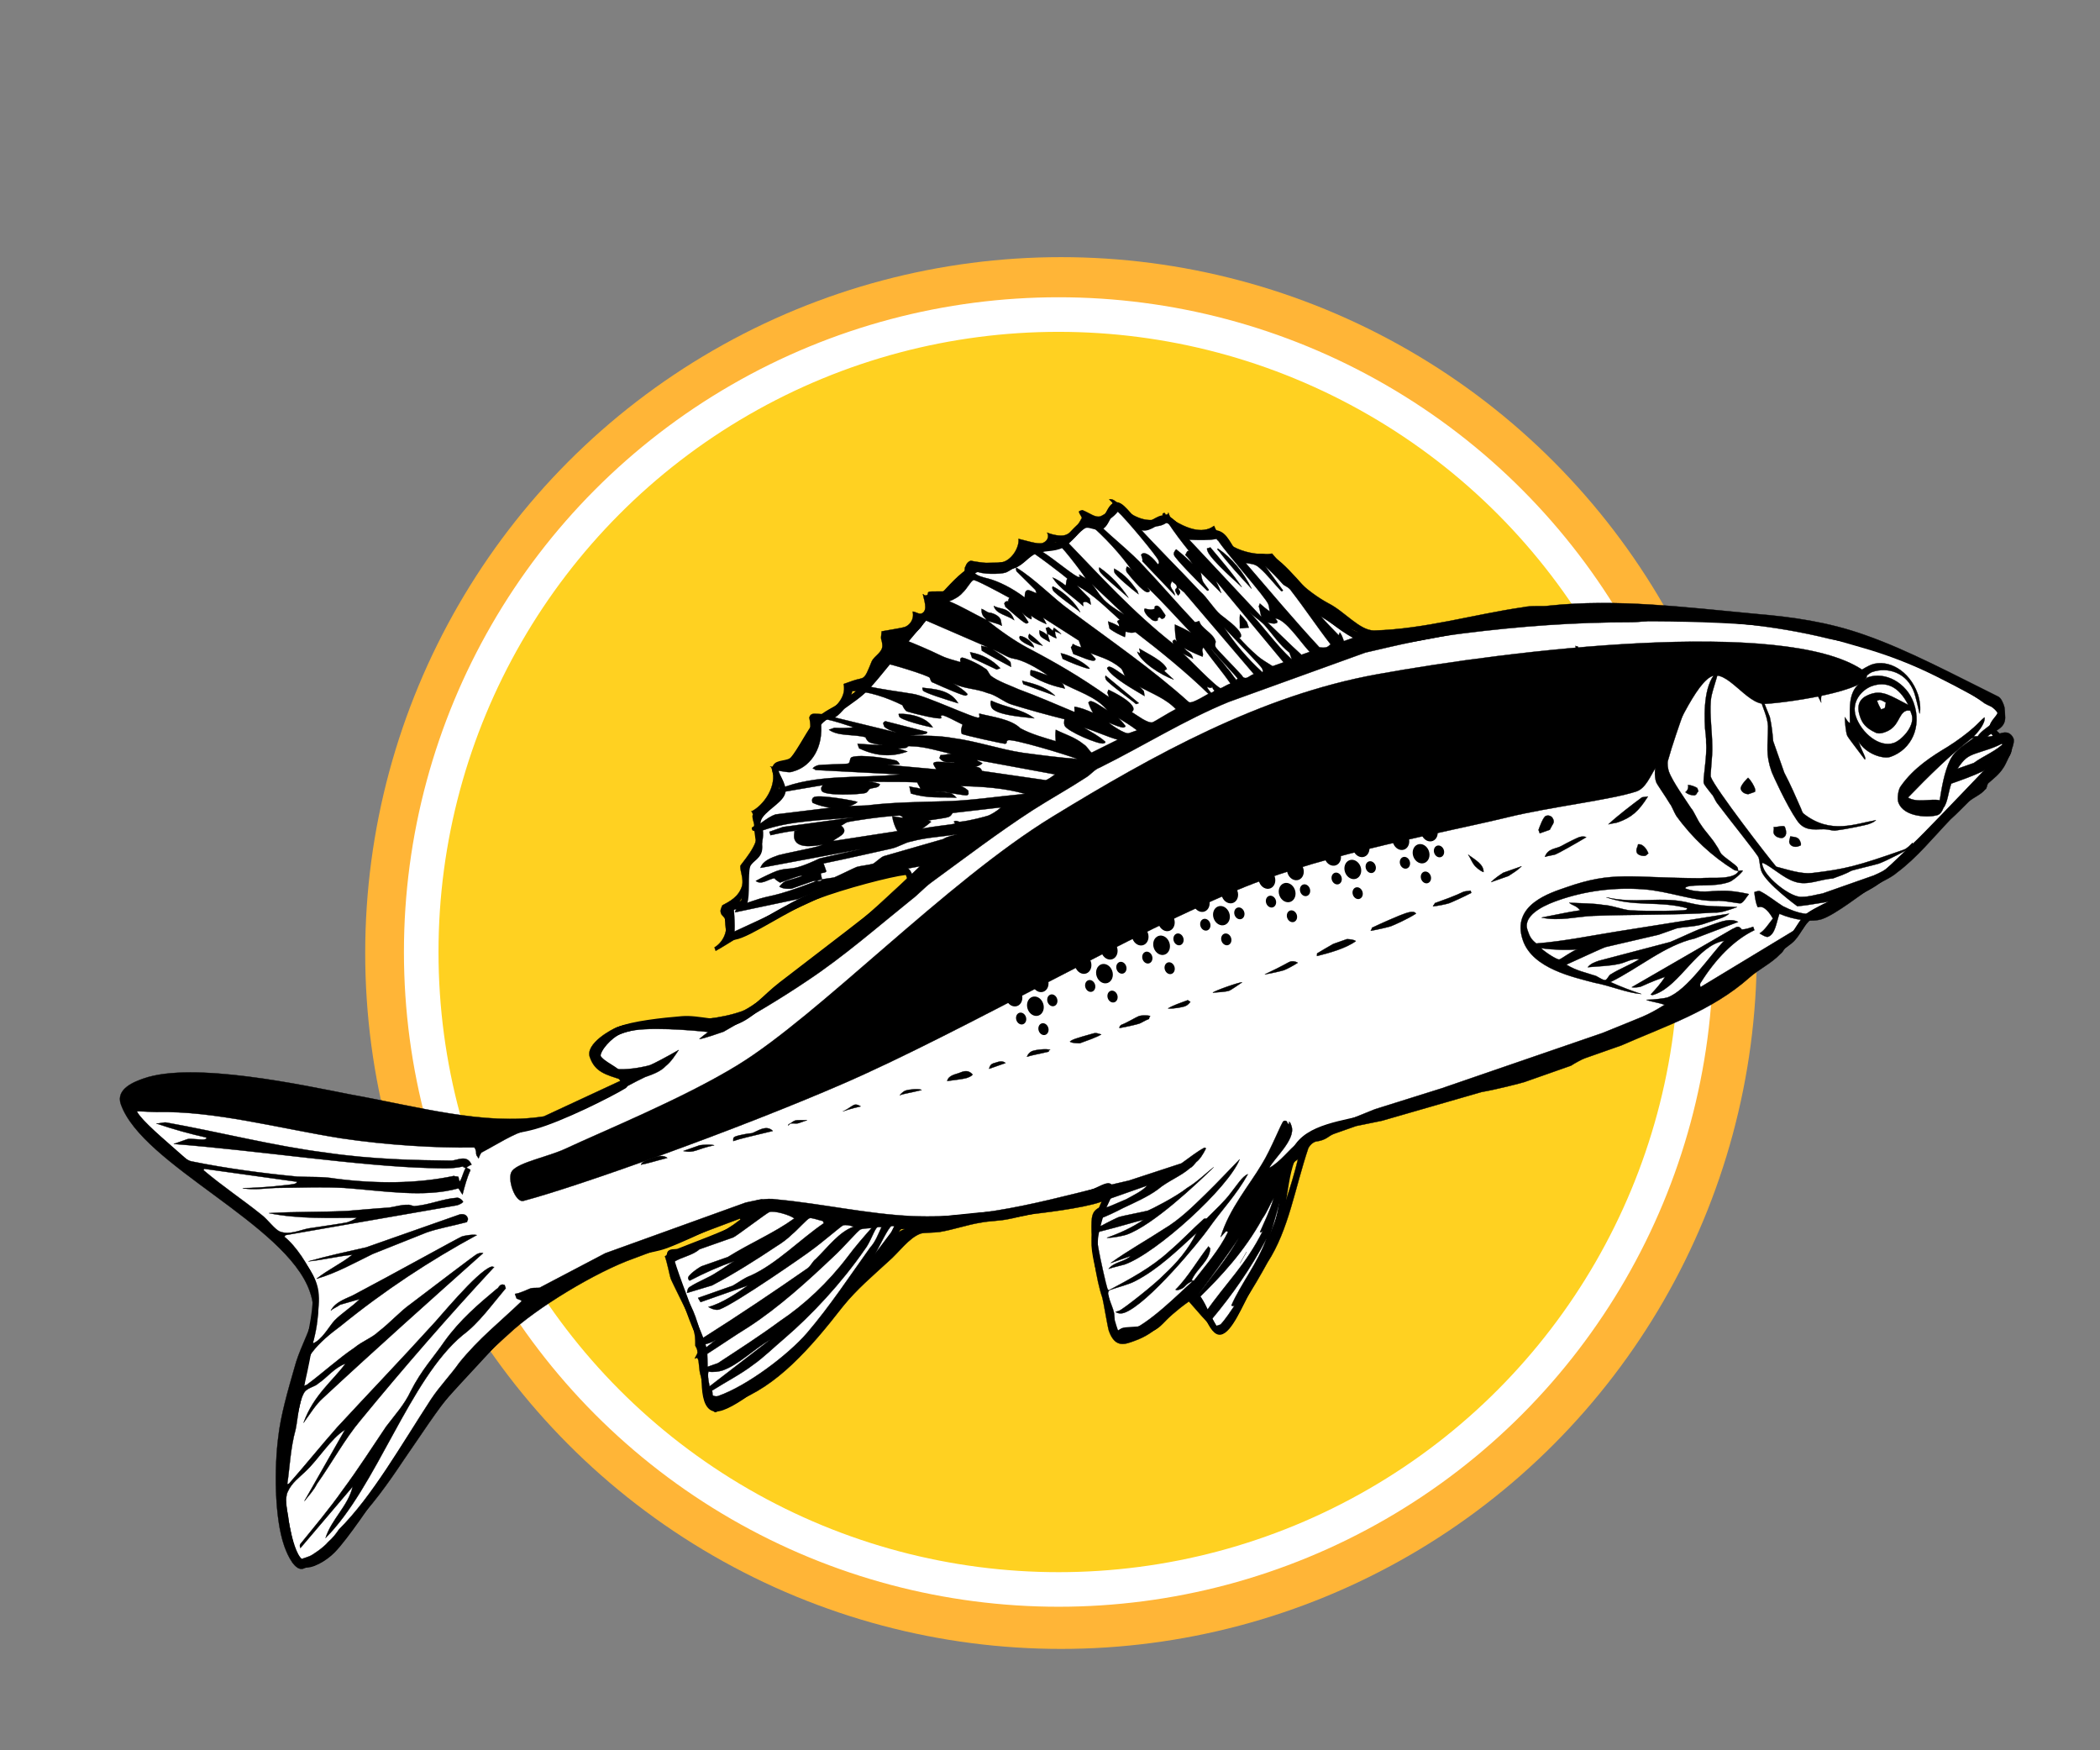 <?xml version="1.0" encoding="UTF-8" standalone="no"?>
<!DOCTYPE svg PUBLIC "-//W3C//DTD SVG 1.1//EN" "http://www.w3.org/Graphics/SVG/1.1/DTD/svg11.dtd">
<svg width="100%" height="100%" viewBox="0 0 300 250" version="1.1" xmlns="http://www.w3.org/2000/svg" xmlns:xlink="http://www.w3.org/1999/xlink" xml:space="preserve" xmlns:serif="http://www.serif.com/" style="fill-rule:evenodd;clip-rule:evenodd;stroke-linecap:round;stroke-linejoin:round;stroke-miterlimit:1.5;">
    <rect x="0" y="0" width="300" height="250" fill="#808080" stroke="none"/>
    <g transform="matrix(1,0,0,1,-85,-133)">
        <g transform="matrix(1,0,0,1,-387.012,-541.911)">
            <g transform="matrix(0.828,0,0,0.828,408.431,-98.539)">
                <g transform="matrix(0.917,0,0,0.917,-364.152,832.337)">
                    <circle cx="680.474" cy="290.277" r="130.909" style="fill:rgb(255,181,55);"/>
                </g>
                <g transform="matrix(0.84,0,0,0.84,-312.172,854.511)">
                    <circle cx="680.474" cy="290.277" r="130.909" style="fill:rgb(255,209,33);stroke:white;stroke-width:7.1px;"/>
                </g>
            </g>
            <g transform="matrix(-0.853,0.3,0.37,1.053,580.923,-26.017)">
                <g transform="matrix(1,0,0,1,-434.375,-357.9)">
                    <path d="M545.688,1086.6C547.255,1085.09 550.985,1081.79 553.526,1079.84C555.88,1078.03 558.366,1076.38 560.935,1074.9C564.12,1073.06 568.56,1070.43 572.638,1068.78C577.613,1066.76 584.666,1064.54 590.785,1062.77C597.496,1060.81 605.835,1058.54 612.904,1057.07C619.605,1055.68 628.867,1055.25 633.197,1053.96C635.539,1053.26 637.368,1051.26 638.888,1049.34C640.767,1046.98 642.7,1041.72 644.472,1039.79C645.698,1038.45 648.391,1038.66 649.518,1037.75C650.514,1036.94 650.214,1035.08 651.236,1034.31C652.328,1033.49 654.869,1033.51 656.068,1032.81C657.098,1032.21 657.375,1030.59 658.43,1030.12C659.486,1029.66 661.312,1030.62 662.403,1030.02C663.495,1029.41 663.994,1026.78 664.98,1026.47C665.966,1026.16 667.335,1028.02 668.319,1028.16C669.209,1028.29 669.989,1027.26 670.886,1027.33C672.047,1027.42 673.839,1028.57 675.288,1028.73C676.718,1028.89 678.205,1028.23 679.583,1028.3C680.936,1028.37 682.201,1029.18 683.556,1029.16C685.238,1029.12 687.614,1027.89 689.676,1028.08C691.806,1028.28 694.157,1029.48 696.333,1030.34C698.509,1031.2 700.614,1032.25 702.732,1033.25C705.31,1034.46 709.52,1036.7 711.8,1037.64C713.274,1038.26 714.927,1038.56 716.412,1038.93C717.834,1039.28 719.37,1039.26 720.71,1039.85C722.41,1040.6 725.128,1042.8 726.613,1043.44C727.537,1043.83 729.073,1043.09 729.619,1043.65C730.166,1044.21 729.153,1046.05 729.892,1046.81C730.751,1047.68 733.691,1047.92 734.773,1048.91C735.801,1049.86 735.686,1051.9 736.384,1052.78C736.992,1053.54 738.321,1053.44 738.961,1054.17C739.784,1055.12 740.5,1057.72 741.323,1058.47C741.96,1059.05 743.362,1058.07 743.9,1058.68C744.439,1059.3 745.714,1061.97 744.554,1062.14C742.299,1062.49 735.121,1060.82 730.371,1060.72C725.556,1060.63 718.083,1061.13 715.661,1061.58C715.047,1061.7 715.251,1063.24 715.84,1063.45C719.938,1064.88 734.741,1068.68 740.249,1070.17C743.122,1070.95 746.153,1072.44 748.891,1072.43C751.603,1072.41 754.024,1070.63 756.678,1070.07C759.64,1069.44 764.248,1068.56 766.663,1068.67C768.312,1068.74 770.784,1069.84 771.173,1070.71C771.562,1071.58 769.39,1073.09 768.996,1073.88C768.762,1074.35 768.296,1075.35 768.811,1075.43C771.375,1075.87 779.942,1076.76 784.38,1076.51C788.159,1076.3 791.926,1075.34 795.44,1073.93C803.35,1070.76 823.948,1060.55 831.84,1057.5C835.293,1056.17 840.932,1055.46 842.792,1055.68C843.832,1055.8 843.414,1057.85 842.998,1058.81C842.247,1060.55 839.912,1063.7 838.282,1066.09C836.565,1068.61 834.573,1071.31 832.698,1073.9C830.789,1076.54 828.007,1079.71 826.826,1081.94C825.975,1083.54 825.181,1085.48 825.612,1087.25C826.107,1089.28 828.27,1091.91 829.799,1094.12C831.572,1096.67 834.519,1100.34 836.248,1102.58C837.538,1104.24 839.266,1105.63 840.174,1107.53C841.193,1109.66 842.105,1113.37 842.362,1115.38C842.542,1116.78 842.684,1118.94 841.718,1119.57C840.752,1120.19 838.162,1119.78 836.564,1119.14C833.826,1118.03 828.727,1114.88 825.29,1112.91C822.138,1111.1 819.184,1108.94 815.94,1107.3C812.003,1105.32 805.497,1102.65 801.667,1100.99C798.78,1099.74 796.022,1098.07 792.96,1097.35C789.256,1096.47 783.108,1095.87 779.441,1095.73C776.605,1095.62 773.797,1096.51 770.958,1096.48C766.824,1096.44 756.696,1095.35 754.638,1095.51C753.169,1095.63 757.158,1097.2 758.61,1097.45C761.062,1097.86 767.306,1097.89 769.348,1097.98C769.853,1098.01 770.776,1097.51 770.864,1098.01C771.117,1099.44 770.888,1104.49 770.865,1106.57C770.85,1107.89 770.583,1109.21 770.726,1110.52C770.938,1112.47 774.391,1117.52 772.14,1118.28C769.888,1119.03 761.849,1116.58 757.215,1115.06C752.725,1113.58 747.771,1110.82 744.33,1109.15C741.695,1107.87 738.129,1105.88 736.564,1105.05C736.019,1104.76 735.557,1104.1 734.942,1104.16C732.745,1104.36 726.553,1105.65 723.382,1106.25C720.885,1106.72 718.435,1107.47 715.911,1107.76C712.797,1108.12 707.07,1108.28 704.698,1108.4C703.695,1108.45 701.72,1108.04 701.684,1108.5C701.649,1108.97 703.647,1110.2 704.484,1111.19C705.38,1112.25 706.558,1113.44 707.061,1114.84C707.651,1116.49 707.794,1119.15 708.027,1121.07C708.24,1122.82 708.608,1125.45 708.46,1126.35C708.388,1126.78 707.578,1126.38 707.141,1126.43C706.138,1126.55 704.009,1127.31 702.444,1127.08C700.444,1126.8 696.732,1124.16 695.142,1124.72C693.552,1125.28 694.37,1130.15 692.902,1130.44C691.435,1130.72 688.404,1127.95 686.337,1126.44C683.977,1124.71 681.096,1122.37 678.74,1120.05C676.163,1117.51 674.495,1112.67 670.876,1111.19C667.256,1109.71 661.641,1111.16 657.024,1111.19C651.671,1111.23 644.843,1111.33 638.753,1111.4C631.324,1111.5 619.268,1112.07 612.45,1111.77C607.531,1111.55 602.015,1110.3 597.843,1109.58C594.35,1108.98 589.856,1108.16 587.422,1107.46C585.927,1107.03 584.761,1105.72 583.24,1105.39C580.646,1104.83 574.973,1104.71 571.859,1104.1C569.348,1103.61 566.778,1102.53 564.557,1101.74C562.526,1101.02 560.535,1100.19 558.536,1099.39C556.082,1098.4 552.11,1096.76 549.836,1095.83C548.187,1095.15 545.501,1094.65 544.892,1093.79C544.283,1092.93 546.311,1091.47 546.183,1090.66C546.055,1089.86 544.207,1089.61 544.124,1088.94C544.041,1088.26 545.015,1087.25 545.688,1086.6Z" style="fill:white;stroke:black;stroke-width:0.98px;"/>
                    <g id="Composite-Path" serif:id="Composite Path" transform="matrix(0.153,0,0,0.153,533.673,988.094)">
                        <path d="M861.5,248.5C861.5,252.5 876.5,254.5 877.5,254.5C883.5,254.5 886.5,249.5 893.5,244.5L896.5,244.5C898.5,244.5 896.5,248.5 896.5,250.5C904.5,256.5 910.5,259.5 918.5,259.5C923.5,259.5 931.5,255.5 935.5,252.5C934.5,256.5 938.5,259.5 943.5,259.5C948.5,259.5 959.5,252.5 965.5,249.5C967.5,256.5 978.5,263.5 987.5,263.5C999.5,263.5 1019.5,253.5 1019.5,253.5C1022.5,253.5 1024.5,254.5 1026.5,256.5C1028.5,257.5 1028.5,260.5 1030.5,261.5C1037.5,265.5 1051.5,270.5 1054.5,270.5C1056.5,270.5 1068.5,266.5 1070.5,266.5C1073.5,266.5 1071.5,268.5 1074.5,268.5C1076.5,268.5 1076.5,267.5 1077.5,266.5C1078.5,269.5 1077.5,281.5 1085.5,281.5C1088.5,281.5 1090.5,278.5 1093.5,277.5C1094.5,284.5 1101.5,287.5 1106.5,287.5C1109.5,287.5 1122.5,285.5 1130.5,284.5C1135.5,292.5 1132.5,289.5 1134.5,295.5C1136.5,301.5 1145.5,301.5 1150.5,305.5C1165.5,319.5 1162.5,315.5 1175.5,315.5L1185.5,315.5C1187.5,328.5 1206.5,333.5 1215.5,333.5C1217.5,333.5 1223.5,330.5 1226.5,330.5C1228.5,330.5 1229.5,331.5 1230.5,332.5C1233.5,354.5 1259.5,362.5 1274.5,362.5C1276.5,362.5 1281.5,361.5 1285.5,360.5C1285.5,360.5 1284.5,359.5 1284.5,362.5C1284.5,377.5 1305.5,389.5 1319.5,390.5C1319.5,390.5 1318.5,389.5 1318.5,392.5C1318.5,394.5 1319.5,393.5 1319.5,394.5C1320.5,396.5 1320.5,399.5 1320.5,402.5C1321.5,403.5 1324.5,402.5 1324.5,404.5C1324.5,407.5 1321.5,405.5 1321.5,408.5C1321.5,418.5 1348.5,429.5 1348.5,430.5C1350.5,434.5 1349.5,441.5 1353.5,446.5C1360.5,454.5 1371.5,455.5 1379.5,456.5C1381.5,458.5 1383.5,459.5 1383.5,462.5C1383.5,464.5 1381.5,465.5 1381.5,468.5C1381.5,476.5 1389.5,485.5 1401.5,487.5L1401.5,490.5C1386.5,488.5 1371.5,484.5 1356.5,484.5C1345.5,484.5 1333.5,481.5 1322.5,480.5C1292.5,478.5 1265.5,475.5 1237.5,475.5C1202.5,475.5 1222.5,474.5 1173.5,480.5C1206.5,492.5 1240.5,504.5 1273.5,514.5C1287.5,519.5 1304.5,522.5 1319.5,526.5C1322.5,527.5 1382.5,545.5 1396.5,545.5C1444.5,545.5 1489.5,523.5 1523.5,523.5C1529.5,523.5 1560.5,527.5 1560.5,539.5C1560.5,552.5 1551.5,557.5 1536.5,566.5L1625.5,573.5C1686.5,564.5 1745.5,530.5 1806.5,502.5C1848.5,482.5 1948.5,432.5 2002.5,432.5C2011.5,432.5 2033.5,432.5 2033.5,446.5C2033.5,500.5 1913.5,586.5 1913.5,646.5C1913.5,655.5 1915.5,663.5 1922.5,671.5C1931.5,681.5 1944.5,690.5 1954.5,702.5C1968.5,718.5 1984.5,736.5 1994.5,753.5C2007.5,774.5 2025.5,814.5 2025.5,840.5C2025.5,849.5 2023.5,863.5 2014.5,863.5C2003.5,863.5 1979.5,855.5 1970.5,850.5C1965.5,848.5 1959.5,845.5 1953.5,843.5C1928.5,834.5 1902.5,819.5 1879.5,805.5C1855.5,791.5 1830.5,775.5 1805.5,763.5C1782.5,752.5 1758.5,743.5 1734.5,735.5C1698.5,722.5 1627.5,710.5 1586.5,710.5L1469.5,708.5L1469.5,709.5C1480.5,712.5 1491.5,714.5 1503.5,715.5C1533.5,717.5 1546.5,715.5 1548.5,715.5C1551.5,715.5 1553.5,717.5 1555.5,717.5C1555.5,723.5 1557.5,734.5 1557.5,736.5C1557.5,739.5 1552.5,770.5 1552.5,772.5C1552.5,781.5 1551.5,785.5 1556.5,796.5C1556.5,797.5 1555.5,799.5 1556.5,801.5C1556.5,803.5 1559.5,804.5 1561.5,806.5C1559.5,806.5 1558.5,805.5 1558.5,808.5C1558.5,810.5 1561.5,817.5 1561.5,821.5C1562.5,827.5 1563.5,836.5 1563.5,838.5C1563.5,840.5 1562.5,854.5 1559.5,854.5C1556.5,854.5 1544.5,851.5 1537.5,851.5C1491.5,851.5 1445.5,830.5 1399.5,806.5C1379.5,796.5 1359.5,790.5 1339.5,783.5C1326.5,779.5 1311.5,770.5 1298.5,770.5C1295.5,770.5 1285.5,773.5 1279.5,774.5C1265.5,776.5 1249.5,776.5 1236.5,778.5C1227.5,779.5 1217.5,782.5 1207.5,783.5C1200.5,784.5 1192.5,784.5 1186.5,785.5C1175.5,787.5 1132.5,795.5 1112.5,795.5L1061.5,795.5C1067.5,798.5 1079.5,799.5 1086.5,800.5C1104.5,801.5 1105.5,801.5 1107.5,801.5C1110.5,801.5 1110.5,799.5 1112.5,799.5C1124.5,799.5 1126.5,804.5 1131.5,816.5C1136.5,829.5 1143.5,855.5 1143.5,871.5C1143.5,873.5 1148.5,896.5 1148.5,899.5C1148.5,915.5 1136.5,914.5 1127.5,914.5C1101.5,914.5 1091.5,905.5 1060.5,898.5C1055.5,908.5 1050.5,919.5 1043.5,930.5C1031.5,927.5 1018.5,922.5 1007.5,914.5C994.5,906.5 981.5,897.5 970.5,889.5C938.5,869.5 918.5,838.5 891.5,810.5C888.5,808.5 885.5,807.5 882.5,807.5C870.5,809.5 868.5,806.5 861.5,806.5L837.5,806.5C828.5,807.5 819.5,808.5 810.5,809.5L703.5,814.5C689.5,816.5 661.5,818.5 658.5,818.5L607.5,818.5C602.5,817.5 594.5,816.5 591.5,816.5L551.5,816.5C503.5,813.5 451.5,814.5 403.5,798.5C391.5,794.5 377.5,793.5 365.5,788.5C361.5,787.5 358.5,784.5 356.5,783.5C348.5,779.5 334.5,776.5 330.5,771.5L454.5,792.5C454.5,792.5 454.5,790.5 453.5,789.5C430.5,774.5 405.5,764.5 382.5,762.5L382.5,759.5C386.5,759.5 390.5,759.5 394.5,758.5C396.5,753.5 399.5,755.5 403.5,755.5L521.5,773.5C519.5,774.5 514.5,775.5 512.5,775.5C509.5,775.5 502.5,774.5 485.5,774.5C491.5,778.5 498.5,781.5 505.5,784.5C504.5,785.5 503.5,785.5 501.5,785.5C473.5,785.5 443.5,758.5 415.5,762.5C433.5,769.5 468.5,791.5 490.5,791.5C492.5,791.5 504.5,789.5 511.5,787.5C507.5,790.5 501.5,792.5 495.5,796.5C518.5,800.5 517.5,799.5 565.5,801.5L741.5,800.5L813.5,798.5L894.5,801.5C895.5,801.5 896.5,803.5 899.5,803.5C911.5,806.5 922.5,813.5 936.5,815.5C929.5,809.5 900.5,800.5 900.5,788.5C900.5,785.5 900.5,785.5 901.5,784.5C901.5,784.5 901.5,785.5 902.5,786.5C903.5,785.5 903.5,784.5 903.5,783.5C904.5,783.5 903.5,782.5 906.5,782.5C908.5,782.5 928.5,801.5 942.5,810.5C961.5,823.5 989.5,836.5 1007.5,856.5C1005.5,855.5 1002.5,854.5 1000.5,853.5C1000.5,853.5 999.5,853.5 998.5,854.5C1013.5,866.5 1031.5,874.5 1048.5,883.5C1048.5,883.5 1049.5,883.5 1050.5,882.5C1041.5,874.5 1026.5,872.5 1021.5,862.5C1021.5,862.5 1022.5,861.5 1022.5,860.5C1036.5,867.5 1053.5,879.5 1069.5,885.5C1068.5,886.5 1067.5,886.5 1064.5,886.5C1058.5,886.5 1058.5,883.5 1049.5,883.5C1067.5,889.5 1107.5,905.5 1130.5,905.5C1132.5,905.5 1142.5,903.5 1142.5,900.5C1142.5,898.5 1138.5,891.5 1137.5,887.5C1136.5,882.5 1137.5,875.5 1137.5,872.5C1137.5,870.5 1135.5,867.5 1133.5,867.5C1124.5,867.5 1113.5,868.5 1105.5,867.5C1079.5,864.5 1055.5,855.5 1029.5,846.5C1043.5,857.5 1058.5,864.5 1075.5,870.5C1087.5,875.5 1127.5,886.5 1131.5,886.5L1135.5,886.5C1133.5,888.5 1130.5,889.5 1127.5,889.5C1101.5,889.5 1028.5,853.5 1016.5,846.5C997.5,835.5 977.5,827.5 959.5,814.5C965.5,814.5 974.5,820.5 982.5,824.5C991.5,829.5 1003.5,833.5 1013.5,837.5C1014.5,838.5 1016.5,837.5 1017.5,837.5C1032.5,842.5 1046.5,848.5 1062.5,853.5C1085.5,861.5 1110.5,864.5 1134.5,867.5C1134.5,867.5 1135.5,867.5 1135.5,865.5C1135.5,862.5 1132.5,841.5 1130.5,831.5C1129.5,826.5 1128.5,822.5 1125.5,818.5C1098.5,820.5 1087.5,820.5 1076.5,821.5C1090.5,824.5 1104.5,825.5 1118.5,825.5C1112.5,827.5 1100.5,828.5 1098.5,828.5C1069.5,828.5 1011.5,807.5 990.5,799.5C1001.5,802.5 1011.5,806.5 1023.5,808.5C1037.5,812.5 1066.5,815.5 1069.5,815.5C1071.5,815.5 1096.5,812.5 1099.5,812.5C1101.5,812.5 1112.5,813.5 1119.5,814.5C1119.5,814.5 1122.5,814.5 1123.5,813.5C1122.5,812.5 1122.5,810.5 1120.5,808.5C1111.5,808.5 1101.5,807.5 1092.5,806.5C1080.5,805.5 1064.5,804.5 1052.5,801.5C1039.5,797.5 1025.5,797.5 1013.5,793.5C1011.5,793.5 1007.5,791.5 1005.5,790.5C1001.5,789.5 996.5,786.5 991.5,782.5L992.5,781.5C1001.5,782.5 1011.5,785.5 1020.5,787.5L1077.5,786.5C1152.5,779.5 1226.5,778.5 1300.5,754.5C1343.5,740.5 1384.5,719.5 1427.5,703.5C1436.5,699.5 1448.5,698.5 1458.5,697.5L1612.5,698.5L1688.5,707.5C1692.5,706.5 1695.5,705.5 1697.5,705.5C1700.5,705.5 1709.5,706.5 1714.5,705.5L1714.5,709.5C1713.5,710.5 1711.5,711.5 1710.5,712.5C1710.5,712.5 1710.5,713.5 1711.5,713.5C1738.5,723.5 1764.5,730.5 1792.5,744.5C1804.5,751.5 1819.5,757.5 1832.5,765.5C1877.5,793.5 1922.5,825.5 1966.5,842.5C1971.5,845.5 1975.5,847.5 1981.5,849.5C1987.5,852.5 2001.5,855.5 2004.5,855.5L2015.5,855.5C2016.5,853.5 2016.5,849.5 2016.5,847.5C2016.5,844.5 2014.5,827.5 2011.5,817.5C2010.5,811.5 2008.5,802.5 2003.5,798.5C1996.5,792.5 1987.5,790.5 1979.5,787.5C1962.5,781.5 1943.5,768.5 1926.5,765.5L1990.5,810.5C1984.5,807.5 1977.5,804.5 1972.5,800.5C1951.5,788.5 1929.5,772.5 1908.5,762.5C1847.5,732.5 1786.5,704.5 1725.5,678.5C1726.5,678.5 1726.5,677.5 1728.5,677.5C1744.5,677.5 1798.5,704.5 1806.5,707.5C1847.5,725.5 1891.5,743.5 1933.5,761.5C1955.5,771.5 1977.5,782.5 1999.5,792.5L2001.5,792.5C1993.5,780.5 1986.5,765.5 1974.5,751.5C1968.5,743.5 1963.5,732.5 1954.5,725.5C1949.5,721.5 1941.5,723.5 1936.5,721.5C1926.5,719.5 1915.5,713.5 1903.5,713.5C1921.5,723.5 1945.5,729.5 1964.5,748.5C1955.5,743.5 1946.5,737.5 1937.5,734.5C1869.5,710.5 1800.5,687.5 1731.5,664.5C1733.5,663.5 1734.5,663.5 1737.5,663.5C1739.5,663.5 1792.5,677.5 1819.5,684.5C1832.5,687.5 1845.5,693.5 1860.5,697.5C1868.5,700.5 1879.5,700.5 1889.5,703.5C1908.5,707.5 1928.5,714.5 1948.5,719.5L1951.5,719.5C1946.5,711.5 1941.5,700.5 1932.5,695.5C1921.5,689.5 1907.5,685.5 1895.5,682.5C1840.5,666.5 1785.5,655.5 1731.5,648.5C1735.5,646.5 1744.5,645.5 1746.5,645.5C1749.5,645.5 1829.5,656.5 1871.5,661.5C1878.5,662.5 1891.5,661.5 1899.5,667.5C1896.5,666.5 1892.5,666.5 1888.5,665.5L1867.5,666.5C1877.5,670.5 1889.5,672.5 1899.5,676.5C1906.5,679.5 1918.5,688.5 1928.5,688.5C1913.5,671.5 1905.5,653.5 1905.5,637.5C1905.5,626.5 1911.5,606.5 1919.5,596.5C1919.5,596.5 1918.5,595.5 1917.5,595.5L1740.5,619.5C1738.5,619.5 1735.5,619.5 1733.5,618.5C1733.5,616.5 1736.5,613.5 1738.5,613.5C1751.5,610.5 1767.5,611.5 1781.5,608.5C1783.5,608.5 1786.5,605.5 1788.5,605.5C1794.5,603.5 1801.5,603.5 1807.5,602.5C1820.5,599.5 1835.5,596.5 1849.5,593.5C1874.5,587.5 1900.5,579.5 1926.5,573.5C1899.5,586.5 1867.5,594.5 1842.5,601.5C1845.5,602.5 1850.5,602.5 1853.5,602.5C1855.5,602.5 1880.5,598.5 1893.5,596.5C1902.5,595.5 1913.5,596.5 1921.5,591.5C1926.5,588.5 1929.5,578.5 1934.5,572.5C1947.5,555.5 1962.5,539.5 1975.5,521.5L1974.5,520.5L1888.5,556.5C1889.5,557.5 1889.5,557.5 1891.5,557.5C1894.5,557.5 1925.5,551.5 1943.5,546.5C1933.5,551.5 1917.5,553.5 1907.5,556.5C1885.5,562.5 1865.5,567.5 1844.5,574.5C1807.5,587.5 1770.5,604.5 1733.5,606.5C1732.5,608.5 1732.5,610.5 1731.5,612.5C1726.5,606.5 1721.5,600.5 1715.5,595.5C1715.5,594.5 1717.5,593.5 1718.5,592.5C1716.5,591.5 1713.5,591.5 1712.5,591.5C1713.5,581.5 1725.5,584.5 1731.5,582.5C1748.5,577.5 1768.5,571.5 1786.5,565.5C1807.5,558.5 1829.5,550.5 1850.5,541.5C1897.5,522.5 1947.5,495.5 1995.5,473.5C1997.5,472.5 2002.5,472.5 2005.5,471.5C1991.5,480.5 1975.5,489.5 1961.5,496.5C1962.5,497.5 1961.5,497.5 1963.5,497.5C1966.5,497.5 1977.5,492.5 1980.5,492.5L1995.5,492.5C1914.5,521.5 1822.5,561.5 1754.5,582.5C1744.5,585.5 1733.5,589.5 1721.5,590.5C1721.5,591.5 1720.5,591.5 1719.5,592.5C1723.5,595.5 1725.5,598.5 1729.5,601.5C1730.5,600.5 1729.5,598.5 1729.5,597.5C1730.5,596.5 1732.5,596.5 1733.5,595.5C1771.5,591.5 1811.5,580.5 1850.5,564.5C1861.5,559.5 1874.5,556.5 1886.5,552.5C1918.5,540.5 1952.5,526.5 1983.5,511.5C1990.5,508.5 1994.5,499.5 1998.5,494.5C2006.5,482.5 2016.5,469.5 2023.5,457.5C2023.5,457.5 2023.5,456.5 2021.5,456.5C2018.5,456.5 2008.5,460.5 2001.5,462.5C1944.5,477.5 1887.5,509.5 1830.5,534.5C1788.5,552.5 1741.5,568.5 1704.5,578.5C1704.5,578.5 1703.5,578.5 1703.5,580.5C1703.5,583.5 1704.5,583.5 1704.5,585.5L1703.5,588.5C1701.5,586.5 1699.5,584.5 1697.5,584.5C1680.5,582.5 1661.5,578.5 1644.5,579.5C1595.5,580.5 1634.5,576.5 1585.5,577.5C1561.5,577.5 1537.5,572.5 1513.5,570.5C1505.5,570.5 1496.5,570.5 1489.5,567.5C1482.5,565.5 1476.5,561.5 1471.5,558.5C1484.5,560.5 1501.5,562.5 1504.5,562.5C1509.5,562.5 1554.5,558.5 1554.5,542.5C1554.5,539.5 1549.5,538.5 1548.5,537.5C1545.5,535.5 1540.5,531.5 1535.5,530.5C1530.5,529.5 1521.5,529.5 1518.5,529.5C1497.5,529.5 1449.5,547.5 1436.5,552.5C1440.5,553.5 1444.5,554.5 1447.5,555.5C1445.5,556.5 1423.5,556.5 1421.5,556.5C1387.5,551.5 1355.5,546.5 1322.5,539.5C1278.5,530.5 1235.5,516.5 1193.5,504.5C1185.5,502.5 1176.5,498.5 1168.5,496.5C1127.5,486.5 1085.5,475.5 1044.5,467.5C1023.5,463.5 1001.5,460.5 981.5,456.5C975.5,455.5 970.5,452.5 964.5,452.5C914.5,447.5 865.5,438.5 816.5,436.5L666.5,435.5C632.5,438.5 597.5,441.5 564.5,447.5C507.5,457.5 452.5,469.5 396.5,485.5C385.5,488.5 373.5,489.5 363.5,492.5C310.5,508.5 260.5,526.5 209.5,553.5C191.5,562.5 171.5,569.5 155.5,582.5C130.5,600.5 102.5,621.5 80.5,647.5C77.5,650.5 72.5,653.5 68.5,656.5C73.5,667.5 88.5,665.5 98.5,671.5L102.5,670.5C97.5,668.5 86.5,663.5 85.5,658.5C89.5,659.5 93.5,661.5 99.5,663.5C108.5,666.5 120.5,669.5 131.5,671.5C149.5,674.5 171.5,678.5 190.5,689.5C194.5,691.5 198.5,698.5 198.5,701.5C198.5,715.5 172.5,722.5 164.5,722.5C161.5,722.5 158.5,720.5 156.5,718.5C150.5,715.5 146.5,707.5 140.5,701.5C129.5,701.5 117.5,701.5 105.5,700.5C95.5,699.5 87.5,693.5 78.5,694.5C85.5,698.5 93.5,700.5 100.5,703.5C123.5,714.5 148.5,720.5 174.5,730.5C186.5,734.5 198.5,743.5 211.5,746.5C222.5,750.5 244.5,752.5 247.5,752.5L303.5,752.5C310.5,751.5 317.5,751.5 324.5,749.5C335.5,747.5 352.5,725.5 352.5,715.5C352.5,712.5 352.5,712.5 351.5,711.5C343.5,717.5 336.5,729.5 326.5,735.5C315.5,742.5 300.5,740.5 288.5,743.5C270.5,743.5 269.5,742.5 267.5,742.5C264.5,742.5 241.5,744.5 238.5,744.5C230.5,744.5 204.5,741.5 199.5,740.5C199.5,739.5 198.5,738.5 198.5,737.5C201.5,738.5 205.5,740.5 209.5,740.5C260.5,740.5 273.5,739.5 306.5,733.5C317.5,731.5 328.5,724.5 339.5,718.5C343.5,710.5 372.5,639.5 372.5,629.5C372.5,627.5 363.5,613.5 360.5,605.5C355.5,593.5 352.5,580.5 346.5,569.5C343.5,563.5 333.5,554.5 328.5,547.5C346.5,552.5 356.5,575.5 361.5,589.5C362.5,592.5 363.5,597.5 365.5,601.5C368.5,611.5 381.5,629.5 381.5,632.5C381.5,634.5 379.5,638.5 377.5,643.5C376.5,644.5 376.5,648.5 375.5,651.5C368.5,669.5 353.5,703.5 353.5,706.5C353.5,708.5 355.5,714.5 355.5,717.5C355.5,728.5 332.5,755.5 332.5,755.5C318.5,758.5 304.5,759.5 290.5,762.5C297.5,764.5 309.5,766.5 311.5,766.5C323.5,766.5 333.5,762.5 346.5,751.5C351.5,746.5 357.5,738.5 363.5,733.5C364.5,732.5 367.5,732.5 369.5,732.5C370.5,735.5 371.5,740.5 371.5,742.5C371.5,745.5 371.5,745.5 370.5,745.5C364.5,745.5 361.5,753.5 360.5,758.5C366.5,761.5 372.5,765.5 378.5,766.5C376.5,768.5 373.5,771.5 371.5,771.5C363.5,771.5 358.5,762.5 352.5,756.5C340.5,765.5 323.5,772.5 312.5,772.5C297.5,772.5 265.5,763.5 254.5,761.5C244.5,759.5 232.5,759.5 223.5,756.5C199.5,750.5 175.5,738.5 153.5,729.5C144.5,726.5 137.5,723.5 129.5,720.5C123.5,718.5 115.5,718.5 109.5,715.5C107.5,715.5 106.5,712.5 104.5,711.5C98.5,709.5 90.5,707.5 84.5,703.5C83.5,703.5 64.5,688.5 64.5,683.5C64.5,680.5 66.5,677.5 69.5,676.5C74.5,674.5 82.5,676.5 89.5,674.5C81.5,671.5 69.5,673.5 65.5,664.5C64.5,661.5 62.5,657.5 62.5,654.5C62.5,652.5 62.5,647.5 65.5,645.5C100.5,616.5 136.5,584.5 173.5,560.5C205.5,539.5 239.5,525.5 272.5,513.5C339.5,488.5 403.5,462.5 471.5,449.5C478.5,448.5 487.5,444.5 497.5,443.5C547.5,435.5 600.5,433.5 650.5,420.5C664.5,416.5 672.5,397.5 685.5,386.5C703.5,370.5 714.5,350.5 723.5,331.5C738.5,329.5 769.5,316.5 770.5,293.5C785.5,297.5 799.5,286.5 808.5,277.5C810.5,275.5 810.5,273.5 810.5,270.5C811.5,270.5 810.5,271.5 812.5,271.5C815.5,271.5 812.5,269.5 815.5,269.5C817.5,269.5 816.5,271.5 817.5,271.5C818.5,272.5 819.5,272.5 821.5,272.5C832.5,272.5 842.5,267.5 852.5,255.5C856.5,250.5 857.5,244.5 863.5,243.5C863.5,244.5 861.5,245.5 861.5,248.5ZM881.5,261.5C874.5,273.5 859.5,292.5 852.5,306.5C842.5,324.5 832.5,345.5 822.5,363.5C822.5,364.5 820.5,364.5 817.5,364.5C818.5,370.5 808.5,377.5 808.5,384.5C808.5,386.5 810.5,386.5 810.5,389.5C810.5,391.5 799.5,409.5 794.5,419.5C794.5,420.5 793.5,422.5 790.5,422.5C788.5,422.5 785.5,421.5 782.5,421.5L822.5,337.5C823.5,336.5 824.5,334.5 826.5,332.5C827.5,334.5 823.5,336.5 829.5,338.5C829.5,337.5 830.5,336.5 830.5,334.5C830.5,331.5 827.5,333.5 827.5,330.5C827.5,328.5 829.5,327.5 830.5,325.5C831.5,326.5 833.5,327.5 833.5,329.5C833.5,332.5 831.5,334.5 832.5,337.5L852.5,301.5C851.5,300.5 851.5,298.5 851.5,296.5C851.5,296.5 851.5,295.5 849.5,295.5C843.5,295.5 838.5,307.5 838.5,308.5C837.5,307.5 836.5,308.5 836.5,305.5C836.5,301.5 854.5,262.5 859.5,255.5C864.5,258.5 875.5,260.5 881.5,261.5ZM919.5,264.5C898.5,301.5 879.5,338.5 850.5,375.5C850.5,374.5 851.5,372.5 848.5,372.5C846.5,372.5 847.5,373.5 846.5,374.5C846.5,370.5 844.5,365.5 842.5,360.5C838.5,363.5 833.5,367.5 829.5,371.5C838.5,355.5 846.5,339.5 856.5,323.5C856.5,324.5 855.5,325.5 855.5,326.5C855.5,326.5 854.5,327.5 857.5,327.5C862.5,327.5 871.5,305.5 871.5,305.5C871.5,303.5 870.5,302.5 869.5,301.5C867.5,302.5 866.5,304.5 865.5,306.5C871.5,289.5 880.5,272.5 892.5,255.5C901.5,257.5 910.5,267.5 919.5,264.5ZM968.5,267.5C974.5,270.5 986.5,272.5 989.5,272.5C994.5,272.5 1014.5,267.5 1018.5,262.5C1018.5,262.5 1019.5,261.5 1019.5,264.5C1019.5,266.5 1012.5,270.5 1008.5,272.5C999.5,277.5 988.5,286.5 979.5,297.5C978.5,295.5 977.5,292.5 974.5,292.5C972.5,292.5 969.5,295.5 966.5,297.5L966.5,294.5L978.5,274.5C978.5,273.5 978.5,272.5 977.5,271.5C962.5,286.5 952.5,305.5 939.5,320.5C910.5,355.5 880.5,388.5 855.5,425.5C854.5,426.5 852.5,426.5 850.5,426.5C847.5,426.5 839.5,425.5 833.5,424.5C847.5,401.5 866.5,376.5 883.5,355.5C886.5,355.5 889.5,354.5 892.5,352.5C893.5,352.5 893.5,354.5 895.5,356.5C899.5,353.5 904.5,349.5 907.5,345.5L906.5,339.5C903.5,341.5 900.5,343.5 897.5,346.5C895.5,343.5 900.5,341.5 894.5,341.5C903.5,328.5 910.5,315.5 924.5,302.5C922.5,306.5 919.5,311.5 916.5,316.5L917.5,321.5C919.5,319.5 920.5,317.5 923.5,317.5C925.5,317.5 924.5,319.5 925.5,320.5C932.5,309.5 942.5,300.5 945.5,289.5C942.5,291.5 938.5,295.5 935.5,299.5C934.5,298.5 933.5,295.5 931.5,294.5C932.5,292.5 957.5,261.5 959.5,261.5C961.5,261.5 964.5,266.5 968.5,267.5ZM946.5,266.5C937.5,275.5 922.5,296.5 919.5,296.5C917.5,296.5 919.5,295.5 918.5,294.5L913.5,299.5C915.5,292.5 927.5,262.5 930.5,262.5C933.5,262.5 941.5,265.5 946.5,266.5ZM1038.5,276.5C1042.5,278.5 1049.5,279.5 1054.5,279.5C1044.5,286.5 1034.5,296.5 1024.5,304.5C1024.5,302.5 1028.5,300.5 1025.5,294.5C1023.5,295.5 1021.5,298.5 1019.5,299.5C1016.5,300.5 1010.5,304.5 1010.5,308.5L1011.5,313.5C1014.5,310.5 1019.5,308.5 1023.5,305.5C1014.5,317.5 1003.5,329.5 994.5,337.5C970.5,358.5 953.5,374.5 931.5,399.5L931.5,395.5L929.5,393.5C924.5,397.5 911.5,408.5 911.5,414.5C911.5,416.5 913.5,417.5 914.5,417.5C910.5,421.5 902.5,431.5 897.5,431.5C895.5,431.5 879.5,428.5 870.5,427.5C876.5,416.5 888.5,408.5 898.5,399.5C897.5,400.5 896.5,402.5 895.5,404.5L896.5,408.5C903.5,401.5 921.5,385.5 923.5,376.5C923.5,376.5 923.5,375.5 921.5,375.5C918.5,375.5 912.5,383.5 908.5,387.5C909.5,385.5 908.5,381.5 910.5,379.5C917.5,369.5 929.5,363.5 934.5,359.5C933.5,361.5 932.5,363.5 931.5,365.5C932.5,366.5 931.5,366.5 933.5,366.5C936.5,366.5 945.5,359.5 951.5,355.5L951.5,349.5C950.5,349.5 949.5,348.5 948.5,347.5C946.5,349.5 943.5,351.5 941.5,352.5L941.5,346.5L968.5,318.5C968.5,319.5 967.5,321.5 967.5,324.5C971.5,321.5 976.5,317.5 979.5,313.5C979.5,314.5 979.5,315.5 980.5,316.5C983.5,314.5 985.5,311.5 987.5,308.5C986.5,310.5 985.5,313.5 984.5,317.5C984.5,317.5 983.5,318.5 986.5,318.5C988.5,318.5 996.5,306.5 1001.5,299.5L1001.5,296.5C1000.5,296.5 1001.5,295.5 998.5,295.5C996.5,295.5 997.5,296.5 997.5,297.5C997.5,296.5 996.5,294.5 994.5,293.5C1004.5,284.5 1021.5,269.5 1023.5,269.5C1026.5,269.5 1032.5,274.5 1038.5,276.5ZM806.5,341.5C801.5,348.5 799.5,358.5 794.5,365.5C791.5,369.5 781.5,380.5 781.5,386.5C781.5,388.5 783.5,389.5 784.5,388.5C781.5,394.5 777.5,401.5 772.5,408.5C770.5,411.5 765.5,416.5 761.5,420.5L749.5,420.5L787.5,337.5C787.5,339.5 786.5,342.5 786.5,348.5C790.5,341.5 795.5,333.5 799.5,326.5C799.5,328.5 800.5,330.5 800.5,333.5C800.5,335.5 798.5,339.5 797.5,342.5C797.5,342.5 798.5,343.5 799.5,342.5C806.5,331.5 819.5,308.5 819.5,305.5C819.5,303.5 817.5,302.5 815.5,301.5C811.5,306.5 807.5,312.5 804.5,317.5C805.5,314.5 806.5,311.5 808.5,308.5C805.5,306.5 805.5,305.5 803.5,306.5C807.5,297.5 811.5,287.5 814.5,277.5C825.5,280.5 833.5,275.5 845.5,271.5C833.5,294.5 819.5,317.5 806.5,341.5ZM1112.5,296.5C1102.5,303.5 1091.5,311.5 1080.5,320.5C1075.5,324.5 1069.5,327.5 1064.5,330.5C1063.5,330.5 1064.5,327.5 1061.5,327.5C1059.5,327.5 1047.5,336.5 1042.5,342.5C1040.5,343.5 1040.5,347.5 1039.5,349.5C1035.5,355.5 1021.5,364.5 1016.5,368.5C1001.5,378.5 985.5,390.5 970.5,401.5C969.5,401.5 969.5,399.5 968.5,397.5C963.5,399.5 957.5,403.5 952.5,407.5C952.5,406.5 953.5,404.5 953.5,398.5C953.5,398.5 953.5,397.5 951.5,397.5C948.5,397.5 942.5,404.5 937.5,409.5C944.5,394.5 960.5,386.5 974.5,373.5C972.5,375.5 971.5,375.5 971.5,380.5C979.5,376.5 990.5,370.5 1000.5,360.5C1000.5,359.5 999.5,357.5 998.5,356.5C993.5,358.5 988.5,362.5 983.5,365.5C992.5,355.5 1002.5,346.5 1011.5,342.5C1016.5,340.5 1022.5,333.5 1028.5,329.5C1023.5,334.5 1018.5,339.5 1015.5,344.5L1016.5,348.5C1024.5,341.5 1032.5,334.5 1039.5,327.5L1038.5,323.5C1036.5,324.5 1034.5,325.5 1032.5,326.5L1084.5,287.5C1094.5,296.5 1102.5,294.5 1112.5,296.5ZM897.5,297.5C897.5,300.5 884.5,317.5 878.5,326.5C881.5,316.5 887.5,304.5 896.5,294.5C897.5,295.5 897.5,295.5 897.5,297.5ZM997.5,312.5C997.5,300.5 1007.5,300.5 1012.5,295.5C1013.5,302.5 1002.5,306.5 997.5,312.5ZM949.5,299.5C949.5,302.5 930.5,323.5 930.5,324.5C931.5,316.5 939.5,303.5 948.5,296.5C949.5,297.5 949.5,297.5 949.5,299.5ZM755.5,378.5C755.5,375.5 754.5,372.5 754.5,369.5L752.5,367.5C750.5,370.5 747.5,374.5 745.5,376.5C745.5,374.5 744.5,373.5 744.5,370.5C744.5,364.5 767.5,319.5 771.5,306.5C771.5,306.5 772.5,305.5 772.5,304.5C780.5,303.5 790.5,300.5 799.5,297.5L755.5,378.5ZM883.5,302.5C883.5,305.5 872.5,320.5 867.5,326.5L867.5,323.5C870.5,315.5 873.5,307.5 882.5,299.5C882.5,300.5 883.5,300.5 883.5,302.5ZM904.5,318.5C901.5,325.5 894.5,332.5 888.5,338.5L909.5,305.5C907.5,309.5 906.5,314.5 904.5,318.5ZM784.5,309.5C784.5,309.5 785.5,308.5 785.5,311.5C785.5,319.5 765.5,347.5 764.5,349.5C768.5,336.5 775.5,322.5 781.5,309.5L784.5,309.5ZM1163.5,323.5C1152.5,329.5 1132.5,337.5 1121.5,342.5C1109.5,347.5 1069.5,379.5 1065.5,379.5C1063.5,379.5 1064.5,377.5 1063.5,376.5C1052.5,382.5 1034.5,389.5 1028.5,399.5C1019.5,407.5 1008.5,413.5 998.5,419.5C997.5,416.5 996.5,413.5 994.5,410.5C987.5,416.5 978.5,421.5 972.5,429.5C969.5,432.5 969.5,435.5 967.5,438.5C957.5,437.5 947.5,436.5 937.5,435.5C946.5,430.5 956.5,422.5 966.5,416.5C960.5,422.5 954.5,427.5 950.5,433.5C950.5,433.5 949.5,434.5 952.5,434.5C957.5,434.5 984.5,414.5 984.5,409.5C984.5,407.5 983.5,406.5 982.5,404.5C997.5,396.5 1013.5,387.5 1028.5,378.5C1035.5,374.5 1040.5,366.5 1048.5,362.5C1058.5,355.5 1068.5,353.5 1078.5,345.5C1074.5,349.5 1070.5,353.5 1068.5,357.5C1068.5,357.5 1067.5,358.5 1070.5,358.5C1072.5,358.5 1088.5,346.5 1097.5,339.5C1099.5,338.5 1099.5,337.5 1099.5,334.5C1099.5,332.5 1136.5,310.5 1138.5,310.5C1148.5,310.5 1151.5,321.5 1163.5,323.5ZM774.5,314.5C769.5,327.5 762.5,340.5 755.5,353.5C757.5,338.5 764.5,323.5 774.5,312.5C775.5,312.5 775.5,313.5 774.5,314.5ZM1205.5,339.5L1150.5,368.5C1153.5,366.5 1157.5,364.5 1160.5,360.5L1160.5,357.5C1159.5,356.5 1158.5,356.5 1157.5,356.5L1120.5,376.5C1121.5,377.5 1120.5,377.5 1123.5,377.5C1125.5,377.5 1133.5,375.5 1138.5,374.5C1125.5,378.5 1110.5,382.5 1097.5,388.5C1075.5,397.5 1055.5,410.5 1034.5,419.5C1017.5,426.5 1000.5,433.5 983.5,439.5C993.5,432.5 1039.5,405.5 1044.5,405.5C1047.5,405.5 1045.5,407.5 1048.5,407.5C1049.5,407.5 1087.5,388.5 1087.5,387.5C1087.5,384.5 1085.5,382.5 1083.5,380.5C1089.5,375.5 1098.5,367.5 1100.5,367.5C1103.5,367.5 1100.5,369.5 1102.5,369.5C1105.5,369.5 1123.5,360.5 1133.5,354.5C1134.5,353.5 1135.5,350.5 1135.5,348.5C1147.5,338.5 1164.5,327.5 1179.5,323.5C1186.5,332.5 1196.5,337.5 1205.5,339.5ZM1051.5,330.5L1031.5,346.5L1027.5,346.5C1032.5,337.5 1040.5,330.5 1051.5,325.5L1051.5,330.5ZM998.5,328.5C998.5,331.5 990.5,337.5 987.5,339.5C986.5,336.5 991.5,328.5 997.5,326.5C997.5,327.5 998.5,326.5 998.5,328.5ZM969.5,327.5C969.5,329.5 969.5,331.5 970.5,333.5C971.5,331.5 973.5,329.5 976.5,327.5C976.5,328.5 977.5,328.5 977.5,331.5C977.5,333.5 973.5,336.5 970.5,339.5C969.5,338.5 970.5,336.5 969.5,332.5C967.5,334.5 964.5,337.5 962.5,338.5C962.5,336.5 962.5,334.5 961.5,332.5C960.5,333.5 958.5,334.5 956.5,336.5C957.5,334.5 959.5,331.5 961.5,329.5L963.5,331.5C964.5,330.5 965.5,328.5 966.5,327.5L969.5,327.5ZM989.5,330.5C989.5,333.5 982.5,338.5 978.5,340.5C984.5,330.5 983.5,332.5 987.5,327.5C988.5,328.5 989.5,328.5 989.5,330.5ZM709.5,418.5C707.5,419.5 704.5,420.5 702.5,420.5C699.5,420.5 699.5,419.5 697.5,419.5C704.5,402.5 710.5,383.5 717.5,366.5C718.5,362.5 722.5,360.5 723.5,358.5C726.5,352.5 730.5,345.5 734.5,339.5C731.5,347.5 728.5,355.5 725.5,363.5C725.5,363.5 726.5,364.5 727.5,363.5C731.5,356.5 735.5,346.5 740.5,339.5C743.5,334.5 748.5,333.5 752.5,331.5C738.5,360.5 724.5,390.5 709.5,418.5ZM1220.5,338.5C1226.5,360.5 1245.5,370.5 1261.5,370.5C1269.5,370.5 1267.5,370.5 1279.5,365.5C1280.5,370.5 1281.5,375.5 1284.5,380.5C1243.5,378.5 1202.5,394.5 1161.5,402.5L1242.5,375.5C1242.5,374.5 1243.5,374.5 1244.5,373.5C1242.5,372.5 1240.5,372.5 1238.5,372.5C1235.5,372.5 1210.5,379.5 1208.5,379.5C1205.5,379.5 1205.5,375.5 1202.5,375.5C1192.5,375.5 1165.5,387.5 1160.5,390.5C1159.5,391.5 1158.5,392.5 1158.5,394.5C1162.5,393.5 1166.5,392.5 1170.5,391.5L1124.5,408.5C1124.5,407.5 1125.5,405.5 1125.5,403.5C1125.5,403.5 1125.5,402.5 1123.5,402.5C1120.5,402.5 1110.5,406.5 1104.5,408.5C1107.5,405.5 1114.5,407.5 1117.5,400.5L1115.5,398.5C1112.5,399.5 1108.5,399.5 1104.5,400.5C1116.5,394.5 1127.5,387.5 1140.5,383.5C1148.5,380.5 1139.5,385.5 1154.5,381.5C1152.5,382.5 1149.5,384.5 1146.5,386.5C1162.5,386.5 1177.5,382.5 1192.5,370.5L1192.5,366.5C1183.5,369.5 1175.5,372.5 1168.5,374.5C1172.5,372.5 1176.5,371.5 1180.5,368.5C1181.5,367.5 1182.5,365.5 1182.5,363.5C1193.5,357.5 1208.5,355.5 1215.5,347.5L1209.5,347.5C1203.5,349.5 1196.5,351.5 1190.5,352.5C1198.5,347.5 1206.5,342.5 1214.5,338.5L1220.5,338.5ZM867.5,341.5C867.5,344.5 865.5,347.5 864.5,348.5C863.5,350.5 861.5,352.5 858.5,352.5C856.5,352.5 858.5,350.5 855.5,350.5C853.5,350.5 854.5,352.5 852.5,352.5C849.5,352.5 849.5,351.5 848.5,350.5C849.5,348.5 850.5,340.5 854.5,340.5C857.5,340.5 855.5,342.5 857.5,342.5C860.5,342.5 862.5,341.5 866.5,339.5C866.5,340.5 867.5,339.5 867.5,341.5ZM1110.5,342.5C1110.5,344.5 1090.5,356.5 1080.5,362.5C1083.5,349.5 1099.5,344.5 1109.5,340.5C1109.5,340.5 1110.5,339.5 1110.5,342.5ZM963.5,356.5C958.5,360.5 947.5,368.5 941.5,371.5L940.5,371.5C944.5,363.5 958.5,353.5 963.5,351.5L963.5,356.5ZM1142.5,356.5C1142.5,359.5 1120.5,371.5 1113.5,374.5C1116.5,363.5 1133.5,356.5 1141.5,354.5C1141.5,354.5 1142.5,353.5 1142.5,356.5ZM1010.5,365.5L983.5,383.5C990.5,372.5 1001.5,367.5 1010.5,362.5L1010.5,365.5ZM886.5,373.5L888.5,371.5C888.5,380.5 873.5,396.5 862.5,403.5C864.5,400.5 866.5,397.5 868.5,394.5C868.5,393.5 866.5,393.5 865.5,393.5C865.5,386.5 879.5,375.5 885.5,369.5C885.5,370.5 885.5,372.5 886.5,373.5ZM1049.5,374.5C1049.5,382.5 1015.5,393.5 1011.5,395.5C1020.5,384.5 1036.5,378.5 1047.5,369.5C1048.5,370.5 1049.5,371.5 1049.5,374.5ZM780.5,381.5C777.5,382.5 774.5,382.5 771.5,383.5L771.5,378.5C772.5,376.5 773.5,373.5 775.5,370.5C777.5,373.5 778.5,377.5 780.5,381.5ZM740.5,420.5L740.5,414.5C747.5,405.5 750.5,395.5 754.5,387.5C756.5,382.5 762.5,376.5 765.5,371.5C757.5,385.5 750.5,405.5 740.5,420.5ZM773.5,422.5C772.5,421.5 772.5,422.5 772.5,419.5C772.5,417.5 787.5,391.5 795.5,376.5C790.5,392.5 783.5,407.5 773.5,422.5ZM836.5,392.5C838.5,390.5 841.5,388.5 844.5,385.5C843.5,386.5 822.5,423.5 819.5,423.5C817.5,423.5 812.5,422.5 808.5,422.5C812.5,410.5 818.5,398.5 822.5,386.5C826.5,388.5 823.5,390.5 826.5,393.5C829.5,391.5 837.5,385.5 841.5,381.5C839.5,386.5 835.5,387.5 836.5,392.5ZM928.5,384.5C928.5,387.5 908.5,410.5 907.5,412.5L904.5,412.5L927.5,381.5C927.5,382.5 928.5,381.5 928.5,384.5ZM741.5,386.5C742.5,387.5 741.5,387.5 743.5,387.5C746.5,387.5 749.5,385.5 751.5,384.5C744.5,395.5 737.5,407.5 729.5,419.5L720.5,419.5C726.5,408.5 732.5,387.5 742.5,383.5C742.5,384.5 741.5,385.5 741.5,386.5ZM1308.5,395.5C1308.5,395.5 1311.5,396.5 1313.5,395.5C1313.5,396.5 1314.5,398.5 1314.5,402.5C1306.5,400.5 1301.5,399.5 1296.5,399.5L1240.5,409.5C1245.5,407.5 1251.5,404.5 1256.5,400.5C1256.5,398.5 1255.5,396.5 1252.5,396.5C1245.5,396.5 1212.5,411.5 1212.5,412.5C1215.5,413.5 1219.5,413.5 1222.5,413.5C1215.5,414.5 1207.5,417.5 1200.5,418.5C1178.5,422.5 1152.5,429.5 1129.5,435.5C1103.5,442.5 1076.5,446.5 1046.5,452.5C1063.5,442.5 1086.5,434.5 1106.5,428.5C1104.5,429.5 1101.5,432.5 1100.5,434.5C1101.5,435.5 1100.5,437.5 1103.5,437.5C1105.5,437.5 1123.5,428.5 1133.5,425.5C1126.5,428.5 1118.5,428.5 1114.5,436.5C1129.5,431.5 1142.5,429.5 1157.5,420.5L1156.5,414.5C1153.5,416.5 1149.5,417.5 1146.5,419.5C1146.5,417.5 1147.5,415.5 1147.5,413.5C1162.5,408.5 1178.5,404.5 1194.5,399.5C1191.5,400.5 1187.5,402.5 1184.5,404.5C1186.5,407.5 1191.5,405.5 1195.5,405.5C1197.5,405.5 1198.5,407.5 1201.5,407.5C1206.5,407.5 1243.5,398.5 1243.5,393.5C1243.5,390.5 1241.5,390.5 1240.5,389.5C1255.5,387.5 1282.5,383.5 1285.5,383.5C1288.5,383.5 1300.5,393.5 1308.5,395.5ZM806.5,409.5C804.5,412.5 803.5,417.5 801.5,421.5C801.5,421.5 799.5,419.5 799.5,421.5C799.5,419.5 810.5,400.5 815.5,389.5C813.5,395.5 809.5,401.5 806.5,409.5ZM685.5,402.5C687.5,399.5 691.5,395.5 695.5,392.5C692.5,395.5 689.5,399.5 685.5,402.5ZM686.5,414.5L684.5,412.5C683.5,414.5 683.5,417.5 683.5,420.5L672.5,420.5L697.5,394.5C694.5,400.5 690.5,407.5 686.5,414.5ZM666.5,417.5C671.5,413.5 676.5,410.5 681.5,406.5C676.5,411.5 671.5,414.5 666.5,417.5ZM1328.5,426.5C1332.5,429.5 1339.5,432.5 1344.5,433.5C1346.5,437.5 1345.5,441.5 1347.5,445.5C1349.5,449.5 1353.5,453.5 1358.5,456.5C1361.5,458.5 1366.5,460.5 1369.5,462.5C1371.5,468.5 1373.5,474.5 1376.5,480.5L1272.5,472.5C1282.5,471.5 1300.5,472.5 1303.5,472.5L1369.5,465.5C1366.5,460.5 1351.5,461.5 1347.5,461.5C1326.5,461.5 1330.5,464.5 1282.5,463.5C1275.5,462.5 1263.5,465.5 1260.5,465.5C1258.5,465.5 1237.5,463.5 1235.5,463.5C1232.5,463.5 1221.5,465.5 1218.5,465.5C1216.5,465.5 1208.5,462.5 1205.5,462.5L1141.5,465.5C1136.5,464.5 1131.5,465.5 1126.5,465.5C1141.5,463.5 1156.5,459.5 1173.5,458.5C1180.5,457.5 1187.5,459.5 1196.5,458.5C1216.5,456.5 1239.5,454.5 1266.5,451.5L1266.5,458.5C1268.5,459.5 1270.5,458.5 1272.5,458.5C1273.5,460.5 1272.5,464.5 1275.5,464.5C1277.5,464.5 1280.5,462.5 1283.5,462.5L1306.5,462.5C1310.5,461.5 1314.5,460.5 1317.5,457.5C1308.5,453.5 1311.5,455.5 1291.5,455.5C1292.5,454.5 1294.5,454.5 1315.5,454.5C1317.5,452.5 1318.5,451.5 1319.5,449.5C1325.5,448.5 1334.5,451.5 1338.5,446.5C1331.5,445.5 1318.5,444.5 1315.5,444.5C1298.5,444.5 1304.5,449.5 1268.5,446.5L1225.5,450.5L1329.5,437.5C1324.5,432.5 1315.5,432.5 1307.5,432.5C1304.5,432.5 1269.5,436.5 1266.5,436.5L1260.5,436.5C1266.5,435.5 1286.5,433.5 1286.5,424.5C1286.5,421.5 1284.5,419.5 1283.5,417.5C1282.5,417.5 1280.5,418.5 1279.5,418.5C1288.5,416.5 1298.5,415.5 1308.5,414.5L1308.5,411.5L1293.5,411.5L1221.5,423.5C1251.5,417.5 1283.5,408.5 1314.5,408.5C1314.5,412.5 1322.5,423.5 1328.5,426.5ZM1077.5,416.5C1078.5,416.5 1077.5,417.5 1085.5,417.5C1082.5,418.5 1080.5,419.5 1080.5,422.5L1021.5,447.5C1018.5,447.5 1014.5,446.5 1010.5,445.5L1081.5,412.5C1081.5,413.5 1079.5,414.5 1077.5,416.5ZM830.5,424.5C830.5,424.5 827.5,424.5 826.5,423.5C827.5,422.5 827.5,420.5 827.5,419.5C827.5,420.5 828.5,421.5 832.5,418.5C832.5,420.5 831.5,422.5 830.5,424.5ZM925.5,426.5C925.5,426.5 924.5,427.5 927.5,427.5C929.5,427.5 936.5,422.5 940.5,419.5C939.5,421.5 928.5,433.5 924.5,433.5L915.5,433.5C919.5,428.5 925.5,422.5 929.5,418.5C928.5,420.5 926.5,423.5 925.5,426.5ZM1236.5,426.5C1229.5,435.5 1246.5,434.5 1249.5,436.5L1183.5,446.5C1184.5,442.5 1184.5,437.5 1183.5,433.5C1180.5,434.5 1176.5,436.5 1173.5,437.5C1173.5,436.5 1175.5,434.5 1177.5,434.5C1193.5,430.5 1226.5,425.5 1229.5,425.5C1231.5,425.5 1234.5,426.5 1236.5,426.5ZM1147.5,448.5C1150.5,449.5 1154.5,450.5 1158.5,451.5C1147.5,452.5 1128.5,456.5 1125.5,456.5C1123.5,456.5 1126.5,454.5 1124.5,454.5C1121.5,454.5 1120.5,456.5 1119.5,456.5C1109.5,458.5 1092.5,459.5 1089.5,459.5C1087.5,459.5 1079.5,458.5 1074.5,456.5L1123.5,447.5C1126.5,449.5 1127.5,449.5 1129.5,449.5C1132.5,449.5 1143.5,447.5 1150.5,446.5C1149.5,446.5 1148.5,447.5 1147.5,448.5ZM758.5,477.5L749.5,477.5C750.5,475.5 752.5,472.5 755.5,470.5C755.5,472.5 757.5,475.5 758.5,477.5ZM460.5,492.5L457.5,492.5L457.5,489.5C457.5,489.5 458.5,489.5 459.5,488.5L460.5,492.5ZM601.5,502.5L597.5,502.5C597.5,502.5 596.5,502.5 596.5,500.5C596.5,498.5 600.5,493.5 604.5,490.5C603.5,494.5 606.5,498.5 601.5,502.5ZM546.5,502.5C546.5,505.5 545.5,505.5 544.5,506.5L535.5,506.5L535.5,499.5C537.5,497.5 539.5,496.5 541.5,495.5C542.5,497.5 546.5,500.5 546.5,502.5ZM849.5,499.5C848.5,499.5 848.5,500.5 846.5,500.5C844.5,500.5 845.5,497.5 839.5,497.5L849.5,496.5L849.5,499.5ZM641.5,532.5C639.5,538.5 631.5,538.5 629.5,538.5C627.5,538.5 624.5,537.5 621.5,537.5C621.5,536.5 620.5,536.5 620.5,534.5C620.5,531.5 622.5,524.5 629.5,524.5C631.5,524.5 637.5,529.5 641.5,532.5ZM499.5,534.5L499.5,537.5C498.5,538.5 497.5,539.5 494.5,539.5L486.5,539.5C486.5,538.5 485.5,538.5 485.5,535.5C485.5,533.5 490.5,528.5 492.5,528.5C495.5,528.5 497.5,532.5 499.5,534.5ZM421.5,639.5C420.5,641.5 420.5,646.5 419.5,650.5C411.5,672.5 398.5,692.5 381.5,709.5C380.5,710.5 378.5,710.5 377.5,711.5C380.5,713.5 383.5,713.5 385.5,713.5C395.5,713.5 407.5,708.5 417.5,706.5C486.5,686.5 499.5,676.5 551.5,676.5C567.5,676.5 611.5,674.5 611.5,706.5C611.5,731.5 574.5,749.5 556.5,759.5C541.5,766.5 528.5,776.5 514.5,781.5C522.5,776.5 531.5,770.5 540.5,763.5C508.5,760.5 474.5,749.5 443.5,752.5L395.5,751.5C401.5,746.5 410.5,746.5 418.5,746.5L436.5,746.5C439.5,746.5 465.5,748.5 468.5,748.5L544.5,743.5C549.5,743.5 553.5,743.5 557.5,745.5C547.5,747.5 536.5,750.5 526.5,751.5C519.5,752.5 511.5,750.5 504.5,753.5C515.5,755.5 526.5,755.5 537.5,757.5C539.5,757.5 542.5,760.5 544.5,760.5C547.5,760.5 551.5,754.5 554.5,753.5C560.5,749.5 569.5,745.5 577.5,737.5C550.5,735.5 536.5,734.5 533.5,734.5L477.5,739.5L457.5,739.5C448.5,740.5 438.5,743.5 429.5,743.5C412.5,743.5 408.5,744.5 401.5,742.5L516.5,725.5C543.5,721.5 571.5,718.5 599.5,712.5C603.5,707.5 603.5,704.5 603.5,699.5C603.5,684.5 571.5,684.5 563.5,684.5C534.5,684.5 504.5,689.5 476.5,699.5C453.5,707.5 430.5,723.5 410.5,728.5C401.5,730.5 388.5,737.5 386.5,737.5C383.5,737.5 379.5,734.5 375.5,732.5C383.5,728.5 392.5,724.5 400.5,722.5C410.5,719.5 423.5,718.5 435.5,710.5C435.5,710.5 435.5,709.5 433.5,709.5C424.5,709.5 407.5,717.5 390.5,717.5C387.5,717.5 379.5,715.5 373.5,712.5C374.5,711.5 376.5,711.5 378.5,711.5C378.5,710.5 377.5,711.5 377.5,708.5C377.5,706.5 385.5,698.5 388.5,693.5C389.5,691.5 389.5,687.5 390.5,685.5C392.5,677.5 396.5,671.5 398.5,664.5C400.5,659.5 400.5,652.5 402.5,648.5C404.5,641.5 411.5,622.5 411.5,613.5C411.5,611.5 410.5,606.5 408.5,604.5C391.5,584.5 348.5,543.5 348.5,540.5C348.5,538.5 351.5,540.5 352.5,540.5C370.5,558.5 427.5,596.5 427.5,618.5C427.5,620.5 423.5,631.5 421.5,639.5ZM428.5,547.5C425.5,551.5 421.5,551.5 419.5,551.5C417.5,551.5 410.5,550.5 410.5,547.5C410.5,544.5 413.5,539.5 416.5,539.5C418.5,539.5 424.5,543.5 428.5,547.5ZM749.5,552.5C748.5,554.5 745.5,555.5 742.5,555.5C740.5,555.5 739.5,554.5 737.5,553.5C738.5,551.5 741.5,546.5 744.5,546.5C746.5,546.5 748.5,550.5 749.5,552.5ZM695.5,566.5L692.5,566.5C691.5,563.5 692.5,559.5 692.5,555.5C695.5,556.5 698.5,561.5 698.5,562.5C698.5,564.5 696.5,565.5 695.5,566.5ZM272.5,557.5L272.5,563.5C256.5,576.5 244.5,582.5 229.5,584.5C233.5,587.5 236.5,591.5 240.5,595.5L239.5,601.5C237.5,592.5 223.5,583.5 223.5,581.5C223.5,578.5 224.5,578.5 224.5,577.5C236.5,573.5 253.5,569.5 268.5,557.5L272.5,557.5ZM557.5,567.5C556.5,567.5 555.5,568.5 552.5,568.5C551.5,567.5 550.5,568.5 550.5,565.5C550.5,563.5 553.5,561.5 555.5,559.5C556.5,560.5 556.5,562.5 557.5,567.5ZM297.5,581.5C298.5,589.5 296.5,597.5 299.5,605.5C306.5,621.5 311.5,626.5 311.5,642.5C311.5,644.5 308.5,672.5 303.5,687.5C299.5,700.5 285.5,699.5 276.5,703.5C274.5,704.5 270.5,706.5 268.5,706.5C257.5,708.5 237.5,710.5 235.5,710.5C232.5,710.5 229.5,710.5 226.5,709.5C247.5,706.5 275.5,708.5 294.5,684.5C295.5,683.5 295.5,681.5 295.5,679.5C296.5,668.5 297.5,657.5 299.5,646.5L299.5,618.5C297.5,612.5 295.5,605.5 294.5,598.5L295.5,580.5C296.5,580.5 297.5,581.5 297.5,581.5ZM195.5,588.5L195.5,591.5C193.5,592.5 192.5,593.5 189.5,593.5C187.5,593.5 182.5,591.5 179.5,591.5C162.5,591.5 145.5,601.5 145.5,619.5C145.5,622.5 146.5,631.5 147.5,637.5C144.5,634.5 142.5,626.5 142.5,621.5C142.5,600.5 159.5,585.5 177.5,585.5C179.5,585.5 189.5,586.5 195.5,588.5ZM489.5,594.5L489.5,597.5C487.5,598.5 485.5,599.5 483.5,599.5C480.5,599.5 479.5,598.5 477.5,596.5C478.5,594.5 481.5,592.5 484.5,592.5C486.5,592.5 487.5,593.5 489.5,594.5ZM189.5,595.5C192.5,595.5 197.5,597.5 201.5,599.5C211.5,605.5 214.5,616.5 218.5,625.5C220.5,624.5 220.5,621.5 221.5,619.5C223.5,624.5 225.5,631.5 225.5,634.5C225.5,636.5 219.5,650.5 216.5,658.5C216.5,658.5 215.5,658.5 215.5,656.5C215.5,653.5 216.5,649.5 216.5,642.5C213.5,654.5 198.5,663.5 190.5,663.5C167.5,663.5 149.5,648.5 149.5,627.5C149.5,609.5 166.5,594.5 185.5,594.5C187.5,594.5 187.5,595.5 189.5,595.5ZM210.5,622.5C210.5,636.5 198.5,653.5 182.5,653.5C174.5,653.5 156.5,646.5 155.5,636.5L155.5,632.5C156.5,632.5 157.5,631.5 159.5,631.5C168.5,631.5 171.5,642.5 187.5,642.5C189.5,642.5 193.5,642.5 196.5,640.5C205.5,633.5 206.5,628.5 206.5,623.5C206.5,609.5 195.5,608.5 188.5,608.5C175.5,608.5 169.5,615.5 155.5,627.5C158.5,609.5 169.5,602.5 184.5,602.5C194.5,602.5 210.5,608.5 210.5,622.5ZM558.5,623.5L558.5,626.5L547.5,626.5C542.5,622.5 540.5,622.5 540.5,619.5C540.5,615.5 544.5,614.5 546.5,614.5C549.5,614.5 556.5,621.5 558.5,623.5ZM184.5,615.5C184.5,620.5 183.5,622.5 183.5,623.5L179.5,623.5C178.5,622.5 177.5,620.5 176.5,619.5C177.5,618.5 179.5,616.5 181.5,615.5L184.5,615.5ZM1859.5,629.5C1873.5,633.5 1888.5,634.5 1902.5,638.5C1881.5,639.5 1860.5,636.5 1839.5,634.5L1779.5,632.5C1766.5,632.5 1752.5,634.5 1736.5,635.5C1736.5,634.5 1734.5,634.5 1734.5,632.5C1734.5,628.5 1739.5,627.5 1741.5,627.5L1843.5,627.5C1864.5,625.5 1884.5,623.5 1904.5,622.5C1889.5,625.5 1874.5,626.5 1859.5,629.5ZM633.5,632.5C632.5,635.5 629.5,639.5 626.5,641.5C623.5,635.5 630.5,629.5 635.5,623.5C634.5,626.5 634.5,629.5 633.5,632.5ZM488.5,638.5C485.5,638.5 481.5,639.5 478.5,639.5C463.5,639.5 454.5,636.5 440.5,627.5L446.5,626.5C458.5,629.5 477.5,634.5 488.5,638.5ZM402.5,634.5C399.5,638.5 394.5,639.5 394.5,639.5C391.5,639.5 391.5,637.5 389.5,637.5L389.5,634.5C391.5,632.5 394.5,630.5 397.5,629.5C397.5,630.5 398.5,633.5 402.5,634.5ZM1639.5,632.5C1633.5,633.5 1627.5,633.5 1621.5,633.5C1624.5,632.5 1629.5,631.5 1631.5,631.5C1634.5,631.5 1637.5,632.5 1639.5,632.5ZM1641.5,632.5C1644.5,631.5 1648.5,632.5 1651.5,632.5L1641.5,632.5ZM1596.5,635.5L1576.5,635.5C1582.5,634.5 1588.5,633.5 1594.5,632.5C1595.5,633.5 1596.5,633.5 1596.5,635.5ZM1547.5,638.5C1540.5,639.5 1533.5,639.5 1519.5,640.5C1523.5,635.5 1533.5,636.5 1537.5,636.5C1540.5,636.5 1545.5,636.5 1547.5,638.5ZM1501.5,639.5C1491.5,644.5 1488.5,641.5 1469.5,643.5C1473.5,641.5 1478.5,640.5 1483.5,639.5L1501.5,639.5ZM347.5,647.5C347.5,651.5 342.5,653.5 341.5,653.5L334.5,653.5C334.5,652.5 333.5,653.5 333.5,650.5C333.5,648.5 334.5,643.5 336.5,640.5C336.5,640.5 347.5,644.5 347.5,647.5ZM541.5,642.5C547.5,643.5 555.5,640.5 561.5,646.5C558.5,646.5 552.5,647.5 550.5,647.5C547.5,647.5 526.5,644.5 514.5,642.5C515.5,641.5 518.5,640.5 521.5,640.5C523.5,640.5 534.5,641.5 541.5,642.5ZM1449.5,645.5C1441.5,645.5 1432.5,646.5 1407.5,648.5C1411.5,641.5 1422.5,644.5 1428.5,644.5C1432.5,643.5 1442.5,642.5 1444.5,642.5C1447.5,642.5 1448.5,642.5 1449.5,645.5ZM1390.5,648.5C1390.5,648.5 1390.5,647.5 1388.5,647.5C1385.5,647.5 1382.5,649.5 1379.5,649.5L1370.5,649.5C1374.5,648.5 1379.5,646.5 1382.5,646.5C1384.5,646.5 1388.5,647.5 1390.5,648.5ZM607.5,647.5C612.5,648.5 617.5,649.5 622.5,651.5L603.5,651.5C598.5,650.5 592.5,649.5 587.5,647.5L607.5,647.5ZM1332.5,652.5C1328.5,652.5 1324.5,652.5 1313.5,653.5C1314.5,652.5 1316.5,650.5 1319.5,650.5C1321.5,650.5 1328.5,652.5 1332.5,652.5ZM684.5,652.5C685.5,653.5 686.5,653.5 687.5,654.5C682.5,655.5 673.5,656.5 670.5,656.5C668.5,656.5 653.5,655.5 645.5,654.5L645.5,652.5C647.5,652.5 650.5,651.5 652.5,651.5C655.5,651.5 658.5,652.5 684.5,652.5ZM754.5,654.5C754.5,655.5 755.5,655.5 756.5,656.5C749.5,657.5 737.5,658.5 735.5,658.5C732.5,658.5 716.5,657.5 706.5,655.5C707.5,651.5 718.5,652.5 723.5,652.5C725.5,652.5 743.5,653.5 754.5,654.5ZM1271.5,655.5C1266.5,655.5 1261.5,656.5 1248.5,657.5C1250.5,655.5 1260.5,653.5 1264.5,653.5C1266.5,653.5 1269.5,654.5 1271.5,655.5ZM1220.5,657.5C1214.5,658.5 1203.5,660.5 1200.5,660.5C1198.5,660.5 1195.5,660.5 1193.5,659.5C1196.5,653.5 1202.5,654.5 1206.5,654.5C1210.5,654.5 1217.5,653.5 1220.5,657.5ZM797.5,656.5C804.5,657.5 810.5,658.5 816.5,659.5L817.5,661.5C804.5,662.5 786.5,663.5 774.5,660.5C776.5,658.5 779.5,657.5 782.5,656.5L797.5,656.5ZM1175.5,659.5L1157.5,659.5C1159.5,656.5 1164.5,656.5 1166.5,656.5C1169.5,656.5 1172.5,655.5 1175.5,659.5ZM1134.5,660.5C1129.5,660.5 1123.5,661.5 1111.5,662.5C1111.5,661.5 1110.5,661.5 1109.5,661.5C1112.5,659.5 1122.5,657.5 1127.5,657.5C1127.5,657.5 1131.5,657.5 1134.5,660.5ZM874.5,661.5C868.5,662.5 856.5,663.5 854.5,663.5C851.5,663.5 843.5,662.5 838.5,661.5C840.5,659.5 843.5,658.5 845.5,658.5C848.5,658.5 850.5,659.5 874.5,661.5ZM1031.5,661.5C1032.5,661.5 1034.5,662.5 1034.5,663.5C1027.5,664.5 1016.5,665.5 1013.5,665.5C1011.5,665.5 1006.5,664.5 1002.5,664.5C1002.5,663.5 1001.5,663.5 1000.5,662.5C1004.5,660.5 1009.5,659.5 1011.5,659.5C1014.5,659.5 1025.5,661.5 1031.5,661.5ZM1078.5,664.5C1056.5,664.5 1055.5,663.5 1054.5,663.5C1056.5,662.5 1058.5,660.5 1062.5,660.5C1081.5,659.5 1084.5,659.5 1087.5,660.5C1085.5,662.5 1081.5,663.5 1078.5,664.5ZM915.5,664.5C912.5,664.5 904.5,662.5 899.5,661.5C901.5,660.5 929.5,660.5 931.5,661.5C927.5,662.5 917.5,664.5 915.5,664.5ZM980.5,661.5C975.5,663.5 965.5,664.5 963.5,664.5C960.5,664.5 958.5,663.5 956.5,662.5L958.5,660.5C978.5,660.5 979.5,661.5 980.5,661.5ZM470.5,668.5C470.5,671.5 464.5,673.5 463.5,673.5C461.5,673.5 460.5,672.5 459.5,672.5C459.5,670.5 460.5,663.5 466.5,662.5C467.5,664.5 470.5,665.5 470.5,668.5ZM105.5,671.5C131.5,678.5 160.5,689.5 187.5,700.5C180.5,707.5 165.5,707.5 157.5,711.5C151.5,702.5 143.5,690.5 133.5,682.5C124.5,675.5 112.5,674.5 102.5,671.5L105.5,671.5ZM106.5,684.5C115.5,684.5 119.5,685.5 129.5,691.5L111.5,691.5C99.5,688.5 85.5,688.5 73.5,683.5C86.5,685.5 96.5,684.5 106.5,684.5ZM330.5,691.5C330.5,695.5 324.5,697.5 323.5,697.5C318.5,697.5 317.5,693.5 317.5,690.5C317.5,688.5 317.5,689.5 318.5,688.5C321.5,687.5 325.5,687.5 328.5,686.5C328.5,688.5 330.5,689.5 330.5,691.5ZM545.5,698.5C557.5,696.5 569.5,695.5 585.5,693.5C569.5,701.5 550.5,702.5 534.5,706.5C494.5,716.5 455.5,728.5 415.5,737.5C409.5,739.5 402.5,739.5 391.5,739.5C405.5,734.5 420.5,731.5 435.5,723.5C460.5,709.5 488.5,709.5 515.5,695.5C490.5,711.5 465.5,712.5 440.5,726.5C441.5,727.5 440.5,727.5 442.5,727.5C445.5,727.5 478.5,718.5 496.5,712.5C504.5,709.5 512.5,703.5 521.5,700.5C530.5,696.5 541.5,693.5 553.5,689.5C551.5,692.5 547.5,693.5 545.5,698.5ZM1730.5,696.5C1753.5,703.5 1776.5,710.5 1799.5,723.5C1814.5,732.5 1831.5,739.5 1849.5,753.5C1860.5,762.5 1872.5,767.5 1885.5,774.5C1905.5,786.5 1927.5,800.5 1949.5,812.5C1968.5,823.5 1989.5,833.5 2009.5,843.5C2010.5,844.5 2010.5,845.5 2010.5,846.5L1938.5,812.5C1949.5,826.5 1970.5,832.5 1982.5,845.5C1915.5,819.5 1846.5,743.5 1779.5,723.5C1759.5,718.5 1740.5,707.5 1721.5,698.5L1721.5,695.5C1722.5,695.5 1722.5,694.5 1724.5,694.5C1727.5,694.5 1728.5,696.5 1730.5,696.5ZM318.5,703.5C318.5,706.5 314.5,708.5 311.5,708.5L308.5,708.5C307.5,707.5 307.5,707.5 307.5,705.5C307.5,701.5 310.5,700.5 315.5,698.5C316.5,700.5 318.5,701.5 318.5,703.5ZM1482.5,721.5L1519.5,721.5C1528.5,724.5 1539.5,722.5 1549.5,724.5C1549.5,729.5 1551.5,738.5 1551.5,741.5C1551.5,748.5 1546.5,760.5 1546.5,773.5C1546.5,775.5 1546.5,784.5 1547.5,790.5C1547.5,790.5 1548.5,791.5 1546.5,792.5C1503.5,784.5 1460.5,775.5 1420.5,766.5C1416.5,765.5 1413.5,762.5 1409.5,761.5C1393.5,755.5 1377.5,746.5 1361.5,746.5C1364.5,744.5 1368.5,742.5 1371.5,742.5C1373.5,742.5 1398.5,750.5 1411.5,753.5C1414.5,754.5 1503.5,774.5 1520.5,774.5C1524.5,774.5 1528.5,771.5 1530.5,769.5C1516.5,770.5 1497.5,766.5 1484.5,763.5L1536.5,763.5L1537.5,759.5L1499.5,759.5C1492.5,758.5 1485.5,756.5 1478.5,756.5C1449.5,754.5 1417.5,741.5 1389.5,735.5L1389.5,733.5C1393.5,731.5 1399.5,727.5 1401.5,727.5C1404.5,727.5 1417.5,733.5 1424.5,735.5C1429.5,737.5 1437.5,739.5 1443.5,740.5C1467.5,745.5 1494.5,750.5 1519.5,753.5L1546.5,752.5C1545.5,750.5 1543.5,748.5 1541.5,748.5C1531.5,746.5 1519.5,746.5 1510.5,744.5C1503.5,743.5 1496.5,741.5 1489.5,740.5C1505.5,740.5 1522.5,741.5 1539.5,743.5C1539.5,743.5 1540.5,743.5 1540.5,741.5C1540.5,738.5 1524.5,735.5 1523.5,735.5L1494.5,735.5C1466.5,730.5 1441.5,729.5 1416.5,723.5C1419.5,719.5 1433.5,711.5 1438.5,711.5C1441.5,711.5 1479.5,721.5 1482.5,721.5ZM582.5,731.5C579.5,731.5 568.5,728.5 561.5,728.5C571.5,726.5 584.5,722.5 596.5,717.5C593.5,722.5 584.5,731.5 582.5,731.5ZM1391.5,764.5C1424.5,776.5 1462.5,789.5 1498.5,796.5C1515.5,799.5 1533.5,803.5 1549.5,806.5C1550.5,808.5 1551.5,811.5 1552.5,813.5L1552.5,816.5L1540.5,816.5C1515.5,811.5 1489.5,806.5 1465.5,800.5C1436.5,794.5 1405.5,783.5 1377.5,768.5C1366.5,762.5 1355.5,757.5 1344.5,752.5C1348.5,751.5 1353.5,750.5 1355.5,750.5C1358.5,750.5 1379.5,760.5 1391.5,764.5ZM1358.5,767.5C1392.5,787.5 1432.5,804.5 1467.5,815.5C1480.5,819.5 1493.5,824.5 1506.5,827.5C1521.5,831.5 1539.5,833.5 1555.5,836.5C1555.5,837.5 1556.5,839.5 1556.5,840.5C1555.5,841.5 1553.5,842.5 1551.5,842.5C1519.5,842.5 1469.5,829.5 1443.5,817.5C1411.5,802.5 1382.5,784.5 1352.5,767.5C1345.5,764.5 1340.5,759.5 1334.5,754.5C1335.5,754.5 1336.5,753.5 1338.5,753.5C1341.5,753.5 1350.5,763.5 1358.5,767.5ZM1350.5,774.5C1338.5,770.5 1324.5,762.5 1312.5,762.5C1316.5,760.5 1322.5,756.5 1324.5,756.5C1327.5,756.5 1342.5,768.5 1350.5,774.5ZM1549.5,797.5L1549.5,801.5C1544.5,800.5 1538.5,798.5 1534.5,797.5C1539.5,798.5 1544.5,798.5 1549.5,797.5ZM1007.5,818.5C1023.5,824.5 1041.5,831.5 1060.5,834.5C1080.5,838.5 1102.5,841.5 1123.5,846.5L1101.5,846.5C1109.5,849.5 1119.5,846.5 1127.5,850.5C1122.5,850.5 1112.5,851.5 1110.5,851.5C1075.5,851.5 982.5,819.5 962.5,800.5C977.5,806.5 991.5,812.5 1007.5,818.5ZM1538.5,823.5C1541.5,823.5 1548.5,822.5 1552.5,820.5C1554.5,822.5 1555.5,826.5 1556.5,832.5L1481.5,812.5C1501.5,815.5 1520.5,823.5 1538.5,823.5ZM916.5,822.5C932.5,837.5 949.5,859.5 967.5,878.5C947.5,863.5 921.5,836.5 905.5,816.5C910.5,817.5 912.5,818.5 916.5,822.5ZM960.5,853.5C989.5,874.5 1020.5,887.5 1049.5,898.5C1050.5,899.5 1051.5,899.5 1051.5,901.5C1051.5,904.5 1049.5,908.5 1047.5,911.5C1018.5,894.5 992.5,885.5 964.5,863.5C965.5,863.5 966.5,864.5 967.5,863.5C959.5,856.5 950.5,849.5 942.5,840.5C948.5,844.5 953.5,849.5 960.5,853.5ZM1050.5,896.5C1030.5,885.5 1010.5,876.5 990.5,862.5C1010.5,874.5 1030.5,885.5 1050.5,896.5ZM1043.5,918.5C1043.5,920.5 1042.5,922.5 1042.5,925.5L1037.5,925.5C1030.5,922.5 1022.5,917.5 1017.5,914.5C1018.5,914.5 1019.5,914.5 1020.5,913.5C1004.5,899.5 980.5,887.5 963.5,870.5C988.5,889.5 1016.5,905.5 1043.5,918.5ZM997.5,882.5C994.5,880.5 990.5,877.5 987.5,875.5C990.5,877.5 994.5,880.5 997.5,882.5Z" style="stroke:black;stroke-width:0.28px;stroke-linecap:butt;stroke-miterlimit:2;"/>
                    </g>
                </g>
                <g transform="matrix(0.907,0.029,-0.028,0.877,-693.158,494.895)">
                    <g>
                        <circle cx="995.626" cy="227.717" r="1.434"/>
                    </g>
                </g>
                <g transform="matrix(0.907,0.029,-0.028,0.877,-693.158,494.895)">
                    <g>
                        <circle cx="998.813" cy="228.075" r="0.877"/>
                    </g>
                </g>
                <g transform="matrix(0.907,0.029,-0.028,0.877,-693.158,494.895)">
                    <g>
                        <circle cx="996.307" cy="231.191" r="0.876"/>
                    </g>
                </g>
                <g transform="matrix(0.907,0.029,-0.028,0.877,-693.158,494.895)">
                    <g>
                        <circle cx="992.568" cy="228.365" r="0.877"/>
                    </g>
                </g>
                <g transform="matrix(0.907,0.029,-0.028,0.877,-693.158,494.895)">
                    <g>
                        <circle cx="998.087" cy="224.811" r="1.434"/>
                    </g>
                </g>
                <g transform="matrix(0.907,0.029,-0.028,0.877,-693.158,494.895)">
                    <g>
                        <circle cx="992.926" cy="225.178" r="1.434"/>
                    </g>
                </g>
                <g transform="matrix(0.907,0.029,-0.028,0.877,-682.158,493.895)">
                    <g>
                        <circle cx="995.626" cy="227.717" r="1.434"/>
                    </g>
                </g>
                <g transform="matrix(0.907,0.029,-0.028,0.877,-682.158,493.895)">
                    <g>
                        <circle cx="998.813" cy="228.075" r="0.877"/>
                    </g>
                </g>
                <g transform="matrix(0.907,0.029,-0.028,0.877,-682.158,493.895)">
                    <g>
                        <circle cx="996.307" cy="231.191" r="0.876"/>
                    </g>
                </g>
                <g transform="matrix(0.907,0.029,-0.028,0.877,-682.158,493.895)">
                    <g>
                        <circle cx="992.568" cy="228.365" r="0.877"/>
                    </g>
                </g>
                <g transform="matrix(0.907,0.029,-0.028,0.877,-682.158,493.895)">
                    <g>
                        <circle cx="998.087" cy="224.811" r="1.434"/>
                    </g>
                </g>
                <g transform="matrix(0.907,0.029,-0.028,0.877,-682.158,493.895)">
                    <g>
                        <circle cx="992.926" cy="225.178" r="1.434"/>
                    </g>
                </g>
                <g transform="matrix(0.907,0.029,-0.028,0.877,-671.158,493.895)">
                    <g>
                        <circle cx="995.626" cy="227.717" r="1.434"/>
                    </g>
                </g>
                <g transform="matrix(0.907,0.029,-0.028,0.877,-671.158,493.895)">
                    <g>
                        <circle cx="998.813" cy="228.075" r="0.877"/>
                    </g>
                </g>
                <g transform="matrix(0.907,0.029,-0.028,0.877,-671.158,493.895)">
                    <g>
                        <circle cx="996.307" cy="231.191" r="0.876"/>
                    </g>
                </g>
                <g transform="matrix(0.907,0.029,-0.028,0.877,-671.158,493.895)">
                    <g>
                        <circle cx="992.568" cy="228.365" r="0.877"/>
                    </g>
                </g>
                <g transform="matrix(0.907,0.029,-0.028,0.877,-671.158,493.895)">
                    <g>
                        <circle cx="998.087" cy="224.811" r="1.434"/>
                    </g>
                </g>
                <g transform="matrix(0.907,0.029,-0.028,0.877,-671.158,493.895)">
                    <g>
                        <circle cx="992.926" cy="225.178" r="1.434"/>
                    </g>
                </g>
                <g transform="matrix(0.907,0.029,-0.028,0.877,-660.158,493.895)">
                    <g>
                        <circle cx="995.626" cy="227.717" r="1.434"/>
                    </g>
                </g>
                <g transform="matrix(0.907,0.029,-0.028,0.877,-660.158,493.895)">
                    <g>
                        <circle cx="998.813" cy="228.075" r="0.877"/>
                    </g>
                </g>
                <g transform="matrix(0.907,0.029,-0.028,0.877,-660.158,493.895)">
                    <g>
                        <circle cx="996.307" cy="231.191" r="0.876"/>
                    </g>
                </g>
                <g transform="matrix(0.907,0.029,-0.028,0.877,-660.158,493.895)">
                    <g>
                        <circle cx="992.568" cy="228.365" r="0.877"/>
                    </g>
                </g>
                <g transform="matrix(0.907,0.029,-0.028,0.877,-660.158,493.895)">
                    <g>
                        <circle cx="998.087" cy="224.811" r="1.434"/>
                    </g>
                </g>
                <g transform="matrix(0.907,0.029,-0.028,0.877,-660.158,493.895)">
                    <g>
                        <circle cx="992.926" cy="225.178" r="1.434"/>
                    </g>
                </g>
                <g transform="matrix(0.889,0.18,-0.175,0.86,-598.288,348.458)">
                    <g>
                        <circle cx="995.626" cy="227.717" r="1.434"/>
                    </g>
                </g>
                <g transform="matrix(0.889,0.18,-0.175,0.86,-598.288,348.458)">
                    <g>
                        <circle cx="998.813" cy="228.075" r="0.877"/>
                    </g>
                </g>
                <g transform="matrix(0.889,0.18,-0.175,0.86,-598.288,348.458)">
                    <g>
                        <circle cx="996.307" cy="231.191" r="0.876"/>
                    </g>
                </g>
                <g transform="matrix(0.889,0.18,-0.175,0.86,-598.288,348.458)">
                    <g>
                        <circle cx="992.568" cy="228.365" r="0.877"/>
                    </g>
                </g>
                <g transform="matrix(0.889,0.18,-0.175,0.86,-598.288,348.458)">
                    <g>
                        <circle cx="998.087" cy="224.811" r="1.434"/>
                    </g>
                </g>
                <g transform="matrix(0.889,0.18,-0.175,0.86,-598.288,348.458)">
                    <g>
                        <circle cx="992.926" cy="225.178" r="1.434"/>
                    </g>
                </g>
                <g transform="matrix(0.889,0.18,-0.175,0.86,-588.288,349.458)">
                    <g>
                        <circle cx="995.626" cy="227.717" r="1.434"/>
                    </g>
                </g>
                <g transform="matrix(0.889,0.18,-0.175,0.86,-588.288,349.458)">
                    <g>
                        <circle cx="998.813" cy="228.075" r="0.877"/>
                    </g>
                </g>
                <g transform="matrix(0.889,0.18,-0.175,0.86,-588.288,349.458)">
                    <g>
                        <circle cx="996.307" cy="231.191" r="0.876"/>
                    </g>
                </g>
                <g transform="matrix(0.889,0.18,-0.175,0.86,-588.288,349.458)">
                    <g>
                        <circle cx="992.568" cy="228.365" r="0.877"/>
                    </g>
                </g>
                <g transform="matrix(0.889,0.18,-0.175,0.86,-588.288,349.458)">
                    <g>
                        <circle cx="998.087" cy="224.811" r="1.434"/>
                    </g>
                </g>
                <g transform="matrix(0.889,0.18,-0.175,0.86,-588.288,349.458)">
                    <g>
                        <circle cx="992.926" cy="225.178" r="1.434"/>
                    </g>
                </g>
                <g transform="matrix(0.889,0.18,-0.175,0.86,-576.288,350.458)">
                    <g>
                        <circle cx="995.626" cy="227.717" r="1.434"/>
                    </g>
                </g>
                <g transform="matrix(0.889,0.18,-0.175,0.86,-576.288,350.458)">
                    <g>
                        <circle cx="998.813" cy="228.075" r="0.877"/>
                    </g>
                </g>
                <g transform="matrix(0.889,0.18,-0.175,0.86,-576.288,350.458)">
                    <g>
                        <circle cx="996.307" cy="231.191" r="0.876"/>
                    </g>
                </g>
                <g transform="matrix(0.889,0.18,-0.175,0.86,-576.288,350.458)">
                    <g>
                        <circle cx="992.568" cy="228.365" r="0.877"/>
                    </g>
                </g>
                <g transform="matrix(0.889,0.18,-0.175,0.86,-576.288,350.458)">
                    <g>
                        <circle cx="998.087" cy="224.811" r="1.434"/>
                    </g>
                </g>
                <g transform="matrix(0.889,0.18,-0.175,0.86,-576.288,350.458)">
                    <g>
                        <circle cx="992.926" cy="225.178" r="1.434"/>
                    </g>
                </g>
                <path d="M128.12,719.99C137.091,710.328 179.271,702.719 200.669,699.946C219.161,697.55 238.132,700.176 256.506,703.354C275.817,706.695 301.663,717.417 316.536,719.99C326.394,721.695 339.912,722.224 346.421,722.753C349.47,723 354.08,722.41 355.589,723.162C356.814,723.772 356.84,727.175 355.476,727.264C346.476,727.851 319.525,727.736 301.594,726.685C280.905,725.472 250.17,720.645 231.34,719.99C217.075,719.493 199.144,721.901 188.61,722.753C181.764,723.306 172.246,725.053 168.139,725.097C166.586,725.113 165.285,723.841 163.969,723.015C161.133,721.236 154.39,714.926 151.124,714.422C148.24,713.977 147.207,719.303 144.371,719.99C140.537,720.918 125.04,723.306 128.12,719.99Z" style="stroke:black;stroke-width:0.04px;"/>
            </g>
        </g>
    </g>
</svg>

